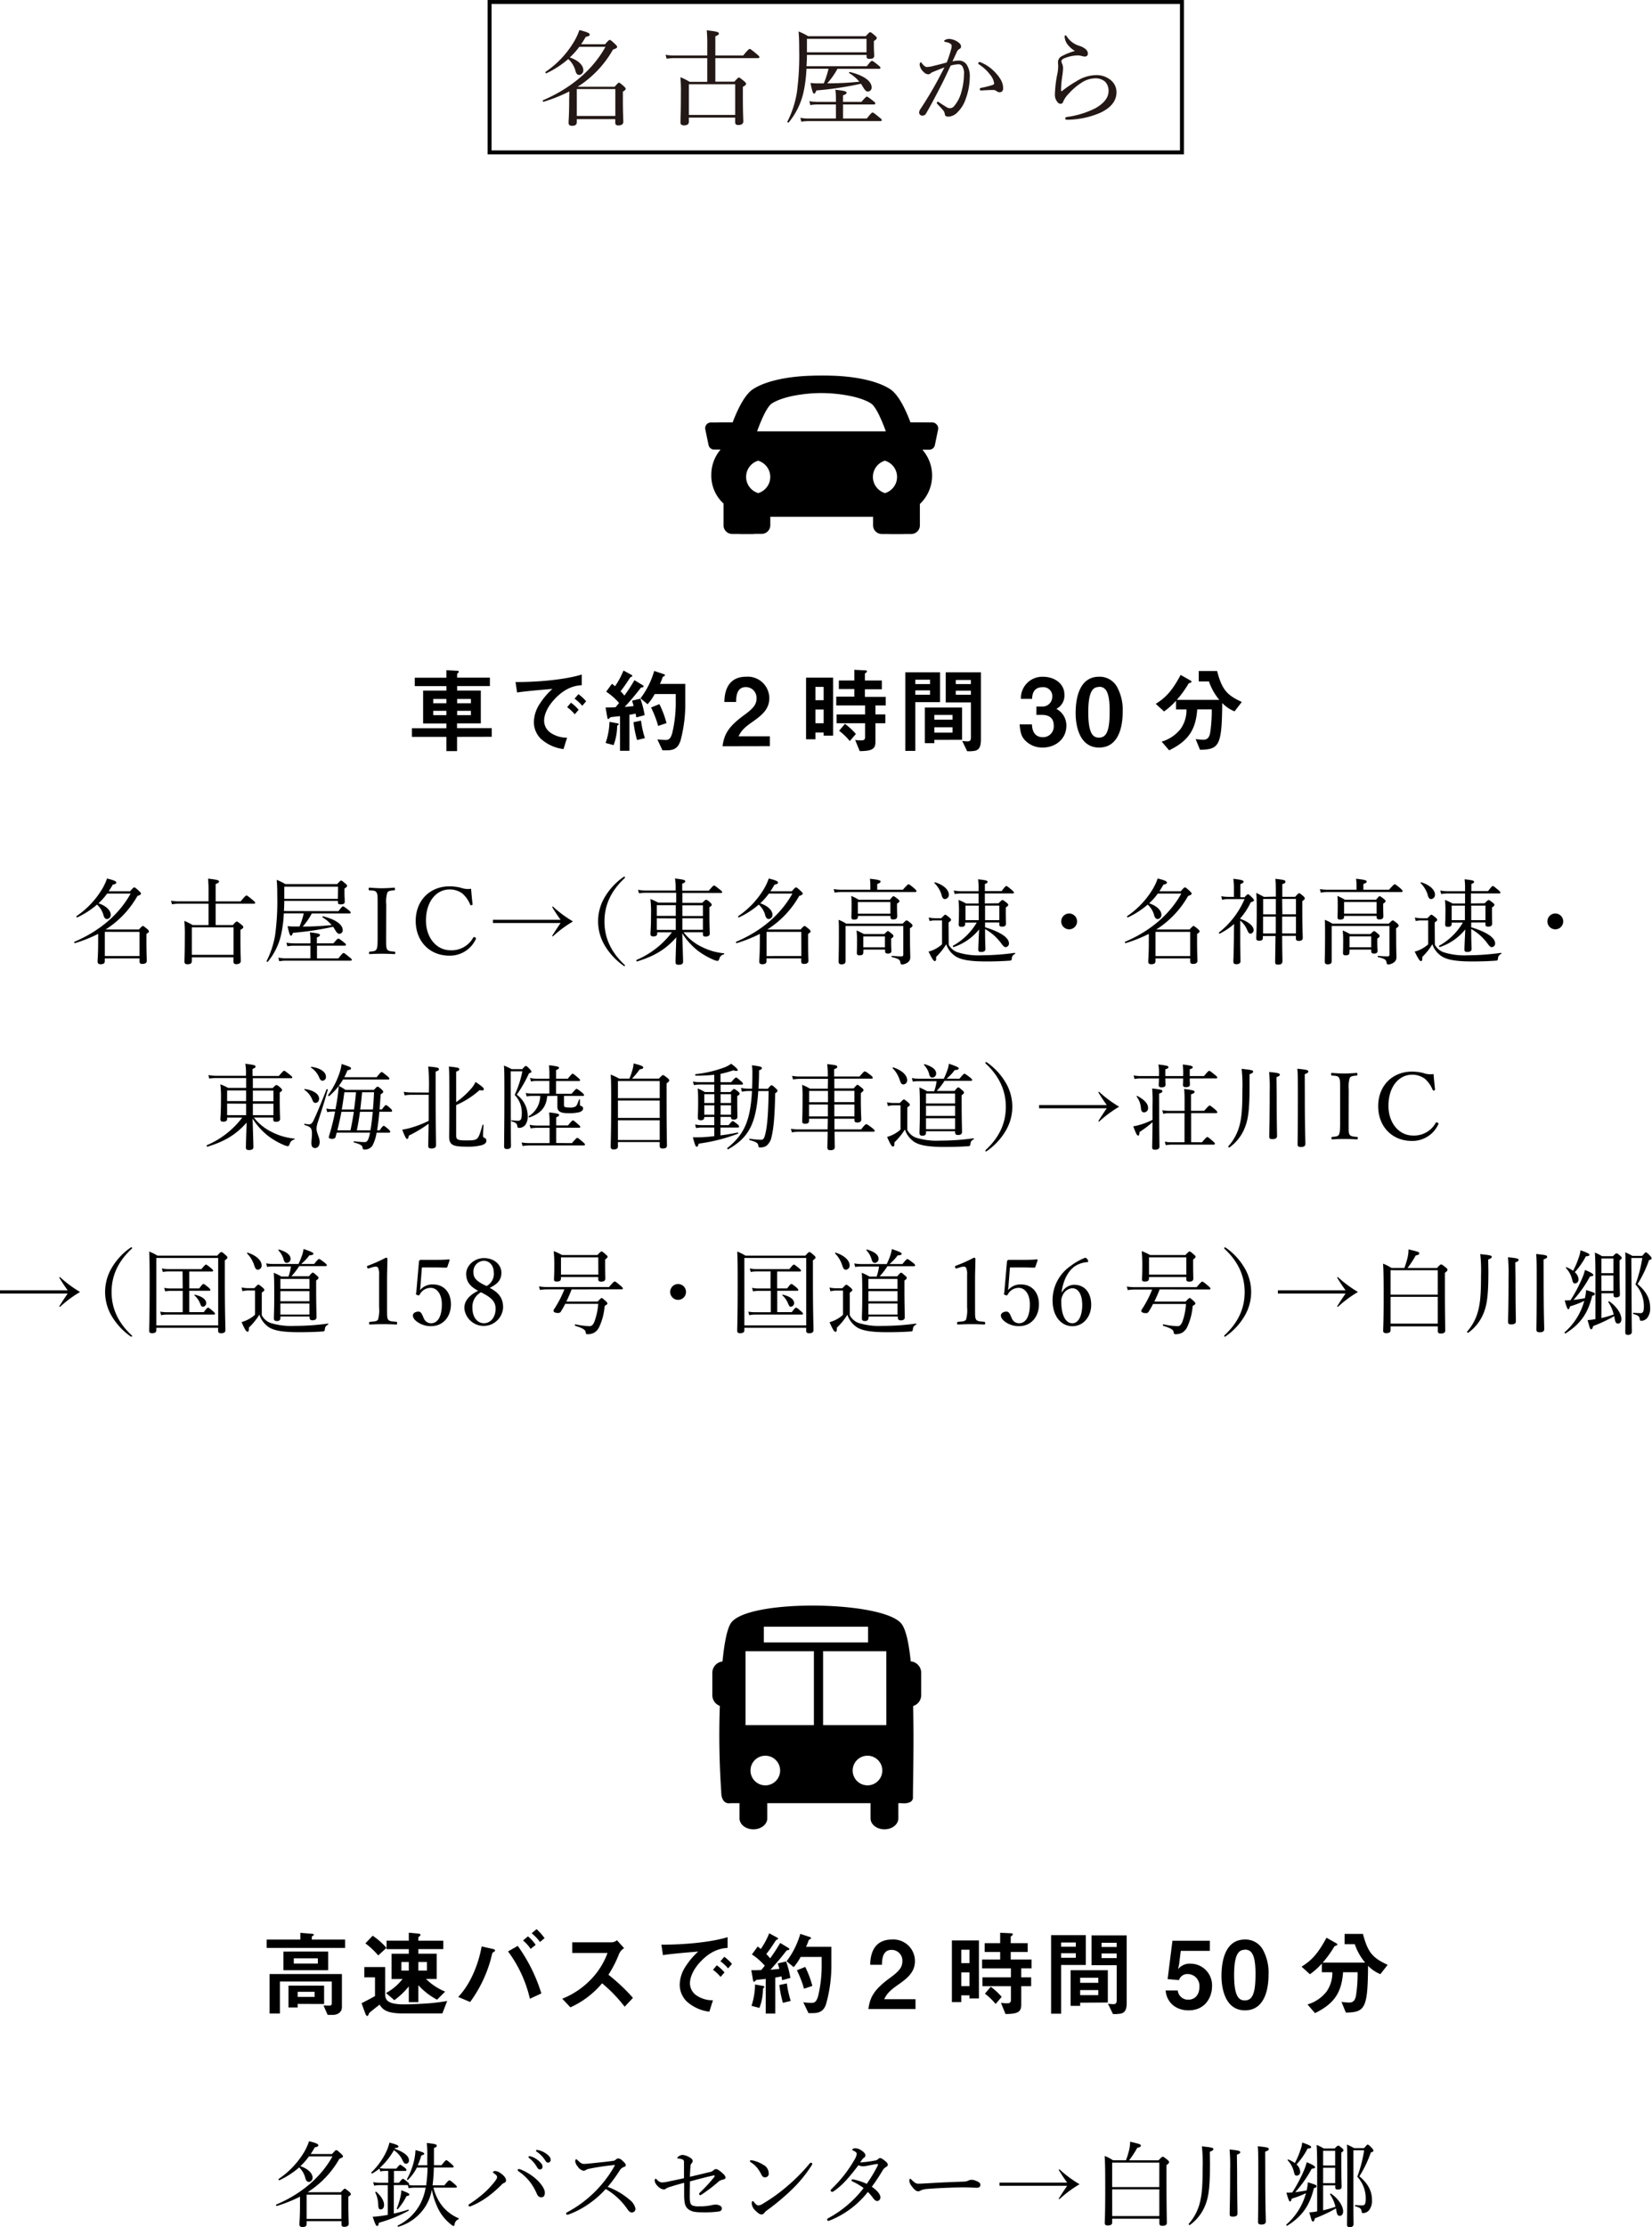 <svg xmlns="http://www.w3.org/2000/svg" viewBox="0 0 463.84 625.12"><defs><style>.cls-1{fill:#231815;}.cls-2{fill:none;stroke:#000;stroke-miterlimit:10;stroke-width:1.11px;}</style></defs><title>access_root12_sp</title><g id="レイヤー_2" data-name="レイヤー 2"><g id="レイヤー_1-2" data-name="レイヤー 1"><path d="M128.33,206.82v4h-3v-4h-9.67v-2.42h9.67v-1.34h-6.53v-9.22h6.53v-1.26h-8.87v-2.36h8.87V188.1l3.15.18a.32.32,0,0,1,.34.26c0,.13-.1.21-.21.32a1,1,0,0,0-.26.34v1h9.2v2.36h-9.2v1.26H135v9.22h-6.68v1.34h9.75v2.42Zm-3-10.64h-3.69v1.21h3.69Zm0,3.33h-3.69v1.21h3.69Zm6.89-3.33h-3.87v1.21h3.87Zm0,3.33h-3.87v1.21h3.87Z"/><path d="M155.94,196c-1.92,1.94-3.17,4.31-3.17,6.3a4.17,4.17,0,0,0,1.87,3.41,8.12,8.12,0,0,0,4.58,1.34l-1,3.2a11.61,11.61,0,0,1-6.4-2.92,6.62,6.62,0,0,1-1.92-4.73,9.61,9.61,0,0,1,1.77-5.23,19.5,19.5,0,0,1,3.43-4c-3.48.29-7.31.6-9.91,1l-.44-2.94c5.62.05,13.68-.58,18.59-2.1v3C162.1,192.41,159.24,192.59,155.94,196Zm5.43,4.49a11.6,11.6,0,0,0-2.13-2l1.07-1.26a11.4,11.4,0,0,1,2.16,2Zm2.11-2.39a12,12,0,0,0-2.16-2l1.09-1.26a12.07,12.07,0,0,1,2.16,2Z"/><path d="M173.28,203.7a15.44,15.44,0,0,1-1,5.44l-2.24-.6a19.9,19.9,0,0,0,1.09-5.93l2.13.39c.16,0,.47.1.47.26S173.57,203.49,173.28,203.7Zm5.38-2.34c-.05-.24-.1-.58-.21-1.08a15.59,15.59,0,0,1-1.72.34v10.11h-2.65V201c-.94.11-2,.21-2.31.26a.67.67,0,0,0-.57.26c-.21.21-.29.29-.42.29a.31.31,0,0,1-.23-.24l-.52-3c1.12,0,1.69,0,2.78-.05.26-.32.65-.74,1-1.23a17.78,17.78,0,0,0-3.61-3.15l1.61-2.21a8.45,8.45,0,0,1,.88.68,22.31,22.31,0,0,0,2.37-4.41l2.31,1.26a.34.34,0,0,1,.18.24.25.25,0,0,1-.16.21c-.34.16-.42.21-.47.29-1.33,2-1.53,2.34-2.68,3.83a11,11,0,0,1,1.07,1.21,48.12,48.12,0,0,0,2.83-4.33l2.37,1.44a.34.34,0,0,1,.18.29c0,.24-.26.29-.29.29-.42,0-.44.08-.81.55-1.33,1.71-2.73,3.36-4.19,4.94.83-.05,1.38-.11,2.5-.24-.13-.47-.26-1-.44-1.52l2.34-.55a26.22,26.22,0,0,1,1.2,4.62Zm.21,6.35a31,31,0,0,1-1-5l2.11-.45a27.48,27.48,0,0,0,1.09,4.91Zm12.09.45c-.73,2.1-2.13,2.44-3.82,2.44H186l-1.43-3.07a22.34,22.34,0,0,0,2.31.16c.83,0,1.35-.21,1.85-1.86a36.88,36.88,0,0,0,1-9.24V194.8h-5.9a15.3,15.3,0,0,1-2,2.86l-2-1.65a23,23,0,0,0,3.85-7.69l2.76.92c.13.05.26.13.26.26a.29.29,0,0,1-.18.26c-.39.18-.42.21-.55.55a13.33,13.33,0,0,1-.68,1.65h7.12v4.91A40,40,0,0,1,191,208.16Zm-6.16-4.41a30.3,30.3,0,0,0-2-5.17l2.34-.95a27.9,27.9,0,0,1,2,5.33Z"/><path d="M202.87,209.45c.47-3.41,1.64-5.46,5.93-8.64,2.78-2,3.61-3.1,3.61-4.78a3,3,0,0,0-3-3.18c-2.63,0-2.7,2.76-2.73,4.18h-3.3c.05-1.71.26-7.09,6.14-7.09A6.05,6.05,0,0,1,216,196c0,3.07-2.16,4.81-4.63,6.54s-3.2,2.52-4,4.12h8.79v2.76Z"/><path d="M231.26,206.48v-.87h-2.31v1.89h-2.63V190.2h7.59v16.28Zm0-13.68h-2.31v3.73h2.31Zm0,6.36h-2.31V203h2.31ZM245.8,198v2.52h2.78V203H245.8v5.25c0,2.07-1.12,2.55-4.42,2.57l-1.27-3.12a15.77,15.77,0,0,0,1.72.11c.57,0,1.07-.11,1.07-.92V203h-8v-2.47h8V198H234.8v-2.47h5.07v-2.13h-4.34V191h4.34V188l3.2.16c.18,0,.34.08.34.29a.52.52,0,0,1-.26.37c-.26.21-.31.21-.31.34V191h4.76v2.47h-4.76v2.13h5.85V198Zm-7.2,10a16.85,16.85,0,0,0-3-2.89l1.64-1.94a18.53,18.53,0,0,1,3.07,2.84Z"/><path d="M257,197.08v13.68h-2.81V188.7h9.75v8.38Zm4.13-6.3H257V192h4.13Zm0,3H257V195h4.13Zm1.22,13.89v.92h-2.68v-10h10.45v9.06Zm5.1-7h-5.1V202h5.1Zm0,3.47h-5.1v1.5h5.1Zm5.36,6.72h-1.25l-1.4-2.89a13.13,13.13,0,0,0,1.51.11c.47,0,.94-.11.94-1v-9.93h-7.07V188.7h9.88v19C275.39,210,274.68,210.82,272.79,210.82Zm-.21-20h-4.24V192h4.24Zm0,3h-4.24V195h4.24Z"/><path d="M292.75,209.82a6.69,6.69,0,0,1-4.81-1.89c-1-1-1.43-1.94-1.66-4.62h3.46c.1,2.7,1.46,3.6,3,3.6a3,3,0,0,0,3.12-3.26c0-2.18-1.35-3-3.38-3H291v-2.34h1.46a2.76,2.76,0,0,0,3-2.78,2.51,2.51,0,0,0-2.73-2.65c-2.81,0-2.91,2.44-2.94,3.28h-3.15a6,6,0,0,1,6.32-6.2c2.94,0,5.9,1.81,5.9,5a4.17,4.17,0,0,1-2.26,4,5.26,5.26,0,0,1,2.81,4.7C299.41,207.48,296.32,209.82,292.75,209.82Z"/><path d="M308.61,209.82c-6,0-6.6-7.14-6.6-9.61,0-3.15.55-10.27,6.6-10.27a5.6,5.6,0,0,1,5,2.81,13.41,13.41,0,0,1,1.61,7.12C315.22,202.28,314.83,209.82,308.61,209.82Zm-.05-17c-1.74,0-3,1.29-3,7.09,0,6.07,1.35,7.12,3,7.12,1.9,0,3-1.47,3-7.12C311.63,193.8,310.28,192.77,308.56,192.77Z"/><path d="M346.63,199.66a9.9,9.9,0,0,1-3.46-2.34c-.1,11.92-.81,13.05-6.24,13.13l-1.22-3c1.09.13,1.87.18,2.21.18,1.4,0,1.72-1.18,1.87-2a41.19,41.19,0,0,0,.44-6.51h-4.08c-.42,5.88-2.63,8.9-7.88,11.48l-2.11-2.44a10.5,10.5,0,0,0,5.36-3.62,9.08,9.08,0,0,0,1.61-5.41h-2.94v-2.44a19.75,19.75,0,0,1-3.35,3l-2.34-2.13c2.86-1.79,4.58-3.65,7-8.12l2.83,1.6a.42.42,0,0,1,.21.32c0,.13-.13.18-.16.21s-.62.21-.68.32a28.81,28.81,0,0,1-3.28,4.54h11.93a16.14,16.14,0,0,1-2.91-5.17h-2.86v-2.92h5.15c1.38,5.28,2.76,6.75,6.94,8.69Z"/><path d="M27.56,262.12a40.84,40.84,0,0,1-6.5,2.6c-.18.05-.31-.31-.16-.39,7.1-3,12.56-7.72,15.78-13.52h-6.6a18.5,18.5,0,0,1-2.42,2.73c2.13.7,3.43,2,3.43,3.2a1.16,1.16,0,0,1-1,1.22c-.42,0-.75-.21-1-.94a6.16,6.16,0,0,0-1.85-3.12,23.93,23.93,0,0,1-5.54,3.59c-.16.08-.36-.26-.21-.36a24.17,24.17,0,0,0,7.1-7.46,15.75,15.75,0,0,0,1.46-3.09c2,.49,2.6.78,2.6,1.12s-.23.42-1,.62c-.36.65-.75,1.27-1.14,1.85h6c.88-1,1-1.09,1.2-1.09s.34.1,1.33,1c.44.42.55.6.55.75s-.16.39-1,.65a26.63,26.63,0,0,1-8.94,9.41H39c.83-.91,1-1,1.12-1s.31.13,1.22.86c.39.36.47.52.47.68s-.1.34-.7.7V264c0,3.48.1,5.17.1,5.69s-.39.86-1.22.86c-.62,0-.81-.21-.81-.75V269H29.43v.78c0,.57-.36.86-1.17.86-.62,0-.86-.23-.86-.78,0-.7.16-1.85.16-5.82Zm11.62-.57H29.43v6.79h9.75Z"/><path d="M53.87,269.79c0,.57-.42.86-1.22.86-.57,0-.86-.23-.86-.73,0-.94.1-2.39.1-7.38a39,39,0,0,0-.13-4.06,16.4,16.4,0,0,1,2.34,1.17h4.45v-6H50.36a14.2,14.2,0,0,0-2.08.16l-.26-1a11.82,11.82,0,0,0,2.26.18h8.27v-2.5a37.84,37.84,0,0,0-.13-3.87c2.73.29,3.07.49,3.07.78s-.18.44-.94.73V253h7c1.3-1.53,1.51-1.66,1.66-1.66s.36.13,1.69,1.22c.62.52.75.68.75.83s-.08.26-.34.26H60.55v6h4.81c.83-.94,1-1,1.14-1s.31.1,1.3.88c.42.36.52.55.52.7s-.1.36-.81.75v2.57c0,3.9.1,5.59.1,6.16s-.44.91-1.25.91c-.6,0-.81-.23-.81-.75V268.7H53.87Zm11.7-9.49H53.87V268h11.7Z"/><path d="M95,255.75c1-1.25,1.14-1.35,1.3-1.35s.39.1,1.51,1c.52.42.65.57.65.73s-.08.26-.34.26H87.54A19,19,0,0,1,85,260.07a77.28,77.28,0,0,0,8.11-.42,9.62,9.62,0,0,0-2.55-2.16c-.1-.08,0-.31.16-.29,3.33.81,5.51,2.21,5.51,3.9a1,1,0,0,1-.91,1c-.44,0-.7-.21-1.27-1.14a8.72,8.72,0,0,0-.52-.83,85,85,0,0,1-11.28,1.69c-.21.62-.36.81-.57.81s-.42-.31-.94-2.68a14,14,0,0,0,1.87.1h1.48a21.06,21.06,0,0,0,1.2-3.69H79.69a34.92,34.92,0,0,1-.78,6.06,18.22,18.22,0,0,1-3.69,7.49c-.1.13-.44,0-.36-.18a25,25,0,0,0,2.42-7.49,70.78,70.78,0,0,0,.57-10.82c0-2.39-.05-3.2-.16-4.47a16.11,16.11,0,0,1,2.42,1.2H94.67c.83-.94,1-1,1.12-1s.31.08,1.17.83c.42.34.49.47.49.65s-.1.39-.73.75v1c0,1.46.08,2.08.08,2.68s-.42.78-1.14.78-.78-.18-.78-.81v-.18H79.82c0,1-.05,1.9-.1,2.86ZM95,269c1.12-1.4,1.3-1.51,1.46-1.51s.36.1,1.61,1.14c.57.44.7.6.7.75s-.08.26-.34.26H80.18a11.43,11.43,0,0,0-1.77.16l-.26-1a10.8,10.8,0,0,0,2.16.18h6.84v-3.54h-4.6a9.67,9.67,0,0,0-1.87.16l-.26-1a14.72,14.72,0,0,0,2.29.18h4.45v-.7A14,14,0,0,0,87,261.7c2.55.26,2.83.47,2.83.73s-.16.42-.86.7v1.64h4.65c1-1.2,1.22-1.33,1.38-1.33s.39.13,1.48,1c.52.39.65.55.65.7s-.08.29-.34.29H89V269Zm-.08-20.12H79.82v3.41H94.87Z"/><path d="M108.42,263.06c0,2.57,0,2.94.29,3.43s1.07.52,2.05.62c.18,0,.23.08.23.34s-.05.34-.26.34c-1.12-.05-2.47-.1-3.56-.1s-2.34.05-3.35.1c-.16,0-.21-.08-.21-.34s.05-.31.21-.34c.88-.1,1.56-.1,1.87-.62s.34-1.69.34-3.43v-9.23c0-2.47,0-2.76-.31-3.33s-1-.52-2-.62c-.16,0-.21-.05-.21-.34s.05-.39.21-.39c1.09.08,2.47.16,3.48.16s2.42-.08,3.46-.16c.18,0,.23.08.23.42s-.08.29-.23.31c-.91.1-1.59.13-1.9.62a8.38,8.38,0,0,0-.31,3.33Z"/><path d="M132.68,253.75c0,.18-.05.26-.26.31a.31.31,0,0,1-.42-.18,8.12,8.12,0,0,0-2.21-3.12,6.1,6.1,0,0,0-3.48-1.12c-3.87,0-6.71,3.46-6.71,8.76,0,4.71,2.89,8.32,6.89,8.32a6.93,6.93,0,0,0,6.4-3.59c.1-.13.21-.18.52,0a.3.3,0,0,1,.18.47,8,8,0,0,1-7.46,4.63c-5.46,0-9.41-4-9.41-9.75s4-9.7,9.49-9.7a13.1,13.1,0,0,1,3.17.39,5.9,5.9,0,0,0,2.89.29C132.37,250.78,132.52,252.4,132.68,253.75Z"/><path d="M138.4,258.17h19c-.86-1.2-1.56-2.24-2.37-3.59l.18-.16a33.18,33.18,0,0,0,5.67,4.21,33.29,33.29,0,0,0-5.67,4.21l-.18-.16c.83-1.33,1.53-2.39,2.37-3.61h-19Z"/><path d="M175.47,246.26a.33.33,0,0,1-.16.29c-3.77,3.54-5.59,7.49-5.59,12.09s1.82,8.55,5.54,12.06c.18.16.21.23.21.31a.14.14,0,0,1-.16.16A.69.69,0,0,1,175,271a18.56,18.56,0,0,1-5.2-5.62,13.24,13.24,0,0,1,0-13.57,18.08,18.08,0,0,1,5.28-5.67.58.58,0,0,1,.26-.08A.15.15,0,0,1,175.47,246.26Z"/><path d="M197.18,253.41c.75-.75.88-.86,1.07-.86s.39.08,1.14.75c.39.34.44.52.44.68s-.08.31-.65.65v2c0,3.35.1,4.94.1,5.43s-.36.81-1.14.81c-.6,0-.78-.18-.78-.73v-.47h-5.43a14.41,14.41,0,0,0,5.33,4.21,17.3,17.3,0,0,0,6,1.69c.13,0,.1.26,0,.29a1.62,1.62,0,0,0-1.27,1.2c-.16.47-.34.65-.52.65a4.29,4.29,0,0,1-1.27-.39,20.79,20.79,0,0,1-4.32-2.52,19.14,19.14,0,0,1-4.32-4.84c.1,3.17.23,7.23.23,8,0,.6-.44.83-1.25.83-.65,0-.86-.21-.86-.7,0-.75.1-4.06.21-7-3.07,3.48-6.32,5.33-11,6.76-.18.05-.31-.34-.16-.42a24.46,24.46,0,0,0,9.93-7.75h-4.13V262c0,.57-.31.83-1.09.83-.57,0-.81-.21-.81-.68,0-.65.16-1.66.16-5.49a29,29,0,0,0-.18-4.32,15.28,15.28,0,0,1,2.18,1h5.07v-2.76H181.4a12.9,12.9,0,0,0-2,.16l-.26-1a11.1,11.1,0,0,0,2.21.21h8.35v-.23a15.88,15.88,0,0,0-.18-3.15c2.63.34,2.86.44,2.86.78s-.16.39-.83.68V250H199c1.14-1.33,1.33-1.46,1.48-1.46s.36.13,1.61,1.12c.57.44.68.6.68.75s-.08.23-.34.23H191.59v2.76Zm-12.77.65v3h5.33v-3Zm0,3.69V261h5.33v-3.22Zm7.18-.65h5.77v-3h-5.77Zm0,3.87h5.77v-3.22h-5.77Z"/><path d="M213.36,262.12a40.84,40.84,0,0,1-6.5,2.6c-.18.05-.31-.31-.16-.39,7.1-3,12.56-7.72,15.78-13.52h-6.6a18.5,18.5,0,0,1-2.42,2.73c2.13.7,3.43,2,3.43,3.2a1.16,1.16,0,0,1-1,1.22c-.42,0-.75-.21-1-.94a6.16,6.16,0,0,0-1.85-3.12,23.93,23.93,0,0,1-5.54,3.59c-.16.08-.36-.26-.21-.36a24.17,24.17,0,0,0,7.1-7.46,15.75,15.75,0,0,0,1.46-3.09c2,.49,2.6.78,2.6,1.12s-.23.42-1,.62c-.36.65-.75,1.27-1.14,1.85h6c.88-1,1-1.09,1.2-1.09s.34.1,1.33,1c.44.42.55.6.55.75s-.16.39-1,.65a26.63,26.63,0,0,1-8.94,9.41h9.33c.83-.91,1-1,1.12-1s.31.13,1.22.86c.39.36.47.52.47.68s-.1.34-.7.7V264c0,3.48.1,5.17.1,5.69s-.39.86-1.22.86c-.62,0-.81-.21-.81-.75V269h-9.75v.78c0,.57-.36.86-1.17.86-.62,0-.86-.23-.86-.78,0-.7.16-1.85.16-5.82Zm11.62-.57h-9.75v6.79H225Z"/><path d="M253.5,249.72c1.27-1.4,1.46-1.53,1.61-1.53s.34.13,1.56,1.12c.52.49.65.65.65.81s-.1.26-.34.26H236.21a9.5,9.5,0,0,0-1.87.16l-.26-1a12.65,12.65,0,0,0,2.13.18h8.16v-1.43a10.52,10.52,0,0,0-.13-1.64c2.68.29,3,.49,3,.78s-.23.42-.94.7v1.59Zm2,12.95c0,4.11.08,4.94.08,5.9a1.75,1.75,0,0,1-1,1.74,2.61,2.61,0,0,1-1.3.39c-.29,0-.39-.08-.49-.6-.1-.7-.42-1-2.37-1.46-.13,0-.13-.34,0-.34,1.46.1,2,.13,2.65.13.34,0,.55-.1.55-.47v-8.06H237.41v9.83c0,.65-.34.94-1.14.94-.6,0-.81-.26-.81-.81,0-1.07.08-2.62.08-7.44,0-2.39,0-3.28-.08-4.24a10.82,10.82,0,0,1,2.13,1.07h15.86c.81-.83.94-.91,1.09-.91s.34.08,1.2.78c.39.36.47.52.47.68s-.13.42-.73.75Zm-14.61-5.36c0,.57-.36.81-1.09.81-.55,0-.75-.18-.75-.7s.05-1,.05-3.35c0-1.09,0-1.66-.1-2.6a13.37,13.37,0,0,1,2.11,1.07h8.74c.73-.86.86-1,1-1s.36.1,1.17.75c.42.31.52.49.52.65s-.13.36-.68.68v.78c0,1.51.05,2.44.05,2.76,0,.65-.34.91-1.14.91-.55,0-.75-.21-.75-.73v-.26h-9.13Zm1.51,10c0,.6-.31.83-1.09.83-.55,0-.73-.18-.73-.7s.05-1,.05-3.28a25.82,25.82,0,0,0-.13-3,21,21,0,0,1,2.05,1h5.75c.73-.73.86-.83,1-.83s.31.1,1.09.75c.39.31.47.47.47.65s-.08.34-.65.7v.81c0,1.69.08,2.42.08,2.6,0,.57-.31.81-1,.81-.52,0-.78-.18-.78-.65v-.47h-6.08ZM250,253.18h-9.13v3.28H250Zm-1.53,9.65h-6.08v3.07h6.08Z"/><path d="M266.37,265.16a4.54,4.54,0,0,0,2.44,2.11,19.41,19.41,0,0,0,6.84.86,69.61,69.61,0,0,0,9.28-.68c.13,0,.16.26.05.31a1.36,1.36,0,0,0-.88,1.17c-.05.57-.13.68-.52.7-2.16.16-4.5.23-6.63.23-4.65,0-6.89-.47-8.37-1.27a6.57,6.57,0,0,1-2.91-3.56,17.58,17.58,0,0,1-2.83,3.56c.05.94-.1,1.17-.39,1.17s-.73-.57-1.74-2.68a7.1,7.1,0,0,0,1.61-.57,9.35,9.35,0,0,0,2.18-1.46v-6.71h-1.72a6.47,6.47,0,0,0-1.77.18l-.26-1a9.24,9.24,0,0,0,2,.21h1.53c.83-.88,1-1,1.12-1s.31.1,1.14.78c.42.36.49.52.49.68s-.05.26-.7.73Zm-2-14a8,8,0,0,0-2-3.3c-.1-.08.08-.23.21-.21,2.57.81,3.82,2.24,3.82,3.41a1.19,1.19,0,0,1-1.09,1.3C264.89,252.37,264.6,252.06,264.34,251.17Zm16,2.37c.81-.83.94-.91,1.09-.91s.34.08,1.14.73c.39.31.49.44.49.62s-.13.39-.68.73v1.07c0,2.21.05,3.17.05,3.46,0,.57-.36.86-1.07.86s-.81-.21-.81-.68v-.49h-4v1.35c4.34,1.3,6.71,2.94,6.71,4.5a1,1,0,0,1-.91,1.07c-.39,0-.65-.23-1.22-1a14.29,14.29,0,0,0-4.58-4.08c0,3.51.1,5.1.1,5.62s-.39.81-1.14.81-.86-.21-.86-.68c0-.81.13-3.46.23-5.64a15.46,15.46,0,0,1-7.1,4.94c-.18.05-.39-.26-.23-.36a17.77,17.77,0,0,0,6.66-6.5H271v.39c0,.55-.36.81-1,.81s-.83-.21-.83-.7c0-.34.08-1,.08-3.3a30.58,30.58,0,0,0-.13-3.56,16.24,16.24,0,0,1,2.13,1h3.51v-2.81h-4.91a11.47,11.47,0,0,0-1.79.16l-.26-1a10,10,0,0,0,2.05.21h4.91v-.65a18.9,18.9,0,0,0-.13-2.7c2.39.26,2.65.39,2.65.7s-.1.34-.75.62v2h4.68c1-1.3,1.2-1.43,1.35-1.43s.36.13,1.48,1.07c.52.44.65.62.65.78s-.1.23-.34.23h-7.83v2.81Zm-9.28.65v4.08h3.72v-4.08Zm5.49,4.08h4v-4.08h-4Z"/><path d="M302.41,258.64a2.22,2.22,0,1,1-2.24-2.24A2.21,2.21,0,0,1,302.41,258.64Z"/><path d="M322.56,262.12a40.84,40.84,0,0,1-6.5,2.6c-.18.05-.31-.31-.16-.39,7.1-3,12.56-7.72,15.78-13.52h-6.6a18.5,18.5,0,0,1-2.42,2.73c2.13.7,3.43,2,3.43,3.2a1.16,1.16,0,0,1-1,1.22c-.42,0-.75-.21-1-.94a6.16,6.16,0,0,0-1.85-3.12,23.93,23.93,0,0,1-5.54,3.59c-.16.08-.36-.26-.21-.36a24.17,24.17,0,0,0,7.1-7.46,15.75,15.75,0,0,0,1.46-3.09c2,.49,2.6.78,2.6,1.12s-.23.42-1,.62c-.36.65-.75,1.27-1.14,1.85h6c.88-1,1-1.09,1.2-1.09s.34.1,1.33,1c.44.42.55.6.55.75s-.16.39-1,.65a26.63,26.63,0,0,1-8.94,9.41H334c.83-.91,1-1,1.12-1s.31.13,1.22.86c.39.36.47.52.47.68s-.1.34-.7.7V264c0,3.48.1,5.17.1,5.69s-.39.86-1.22.86c-.62,0-.81-.21-.81-.75V269h-9.75v.78c0,.57-.36.86-1.17.86-.62,0-.86-.23-.86-.78,0-.7.16-1.85.16-5.82Zm11.62-.57h-9.75v6.79h9.75Z"/><path d="M348.22,257.91c2.37.78,3.77,2.05,3.77,3.15a1,1,0,0,1-.86,1c-.39,0-.57-.21-.91-.94a6.79,6.79,0,0,0-2-2.73v4.81c0,4,.08,5.72.08,6.55,0,.6-.42.88-1.12.88s-.88-.23-.88-.78.1-2.16.16-7c0-1.17,0-2.31.05-3.51a20,20,0,0,1-4,2.7c-.16.08-.39-.23-.23-.34a23.7,23.7,0,0,0,7.15-9.33H345a6.83,6.83,0,0,0-1.85.18l-.26-1a11,11,0,0,0,2.11.18h1.46V249a15.75,15.75,0,0,0-.18-2.34c2.5.29,2.89.49,2.89.78s-.23.44-.91.73v3.67h1.17c.68-.73.81-.83,1-.83s.31.1,1.17.94c.39.42.49.57.49.75s-.23.36-.91.55a19.15,19.15,0,0,1-2.91,4.47Zm10-6.24c0-2.89,0-3.64-.13-5,2.5.29,2.83.39,2.83.78s-.16.44-.88.73v3.54h3.61c.81-.91.94-1,1.12-1s.31.08,1.14.78c.36.34.44.49.44.68s-.13.39-.7.73v2.63c0,4.58.13,7,.13,7.72,0,.57-.36.83-1.12.83-.6,0-.81-.21-.81-.73v-.68H360c0,4.13.08,6.21.08,7.07,0,.65-.34,1-1.14,1s-.91-.18-.91-.83.05-2.7.1-7.2h-3.54v.49c0,.6-.34.83-1,.83s-.86-.21-.86-.65c0-.88.13-2.42.13-7.31,0-2.63,0-4-.13-5.46.88.44,1.27.62,2.13,1.12Zm-3.56.65v4.32h3.56v-4.32Zm3.54,9.67c0-1.82,0-4.13,0-4.71h-3.56V262Zm1.85-5.36h3.82v-4.32H360Zm3.82,5.36v-4.71H360c0,1.56,0,3.15,0,4.71Z"/><path d="M390,249.72c1.27-1.4,1.46-1.53,1.61-1.53s.34.13,1.56,1.12c.52.49.65.65.65.81s-.1.26-.34.26H372.71a9.5,9.5,0,0,0-1.87.16l-.26-1a12.65,12.65,0,0,0,2.13.18h8.16v-1.43a10.52,10.52,0,0,0-.13-1.64c2.68.29,3,.49,3,.78s-.23.42-.94.7v1.59Zm2,12.95c0,4.11.08,4.94.08,5.9a1.75,1.75,0,0,1-1,1.74,2.61,2.61,0,0,1-1.3.39c-.29,0-.39-.08-.49-.6-.1-.7-.42-1-2.37-1.46-.13,0-.13-.34,0-.34,1.46.1,2,.13,2.65.13.34,0,.55-.1.55-.47v-8.06H373.91v9.83c0,.65-.34.94-1.14.94-.6,0-.81-.26-.81-.81,0-1.07.08-2.62.08-7.44,0-2.39,0-3.28-.08-4.24a10.82,10.82,0,0,1,2.13,1.07h15.86c.81-.83.94-.91,1.09-.91s.34.08,1.2.78c.39.36.47.52.47.68s-.13.42-.73.75Zm-14.61-5.36c0,.57-.36.81-1.09.81-.55,0-.75-.18-.75-.7s.05-1,.05-3.35c0-1.09,0-1.66-.1-2.6a13.37,13.37,0,0,1,2.11,1.07h8.74c.73-.86.86-1,1-1s.36.1,1.17.75c.42.31.52.49.52.65s-.13.36-.68.68v.78c0,1.51.05,2.44.05,2.76,0,.65-.34.91-1.14.91-.55,0-.75-.21-.75-.73v-.26h-9.13Zm1.51,10c0,.6-.31.83-1.09.83-.55,0-.73-.18-.73-.7s.05-1,.05-3.28a25.82,25.82,0,0,0-.13-3,21,21,0,0,1,2.05,1h5.75c.73-.73.86-.83,1-.83s.31.1,1.09.75c.39.31.47.47.47.65s-.08.34-.65.7v.81c0,1.69.08,2.42.08,2.6,0,.57-.31.81-1,.81-.52,0-.78-.18-.78-.65v-.47h-6.08Zm7.62-14.14h-9.13v3.28h9.13ZM385,262.82h-6.08v3.07H385Z"/><path d="M402.87,265.16a4.54,4.54,0,0,0,2.44,2.11,19.41,19.41,0,0,0,6.84.86,69.61,69.61,0,0,0,9.28-.68c.13,0,.16.26.05.31a1.36,1.36,0,0,0-.88,1.17c-.05.57-.13.68-.52.7-2.16.16-4.5.23-6.63.23-4.65,0-6.89-.47-8.37-1.27a6.57,6.57,0,0,1-2.91-3.56,17.58,17.58,0,0,1-2.83,3.56c.05.94-.1,1.17-.39,1.17s-.73-.57-1.74-2.68a7.1,7.1,0,0,0,1.61-.57,9.35,9.35,0,0,0,2.18-1.46v-6.71h-1.72a6.47,6.47,0,0,0-1.77.18l-.26-1a9.24,9.24,0,0,0,2,.21h1.53c.83-.88,1-1,1.12-1s.31.1,1.14.78c.42.36.49.52.49.68s-.05.26-.7.73Zm-2-14a8,8,0,0,0-2-3.3c-.1-.08.08-.23.21-.21,2.57.81,3.82,2.24,3.82,3.41a1.19,1.19,0,0,1-1.09,1.3C401.39,252.37,401.1,252.06,400.84,251.17Zm16,2.37c.81-.83.94-.91,1.09-.91s.34.08,1.14.73c.39.31.49.44.49.62s-.13.39-.68.73v1.07c0,2.21.05,3.17.05,3.46,0,.57-.36.86-1.07.86s-.81-.21-.81-.68v-.49h-4v1.35c4.34,1.3,6.71,2.94,6.71,4.5a1,1,0,0,1-.91,1.07c-.39,0-.65-.23-1.22-1a14.29,14.29,0,0,0-4.58-4.08c0,3.51.1,5.1.1,5.62s-.39.81-1.14.81-.86-.21-.86-.68c0-.81.13-3.46.23-5.64a15.46,15.46,0,0,1-7.1,4.94c-.18.05-.39-.26-.23-.36a17.77,17.77,0,0,0,6.66-6.5h-3.15v.39c0,.55-.36.81-1,.81s-.83-.21-.83-.7c0-.34.08-1,.08-3.3a30.58,30.58,0,0,0-.13-3.56,16.24,16.24,0,0,1,2.13,1h3.51v-2.81h-4.91a11.47,11.47,0,0,0-1.79.16l-.26-1a10,10,0,0,0,2.05.21h4.91v-.65a18.9,18.9,0,0,0-.13-2.7c2.39.26,2.65.39,2.65.7s-.1.34-.75.62v2h4.68c1-1.3,1.2-1.43,1.35-1.43s.36.13,1.48,1.07c.52.44.65.62.65.78s-.1.23-.34.23H413v2.81Zm-9.28.65v4.08h3.72v-4.08Zm5.49,4.08h4v-4.08h-4Z"/><path d="M438.91,258.64a2.22,2.22,0,1,1-2.24-2.24A2.21,2.21,0,0,1,438.91,258.64Z"/><path d="M76.54,305.41c.75-.75.88-.86,1.07-.86s.39.08,1.14.75c.39.34.44.52.44.68s-.08.31-.65.65v2c0,3.35.1,4.94.1,5.43s-.36.81-1.14.81c-.6,0-.78-.18-.78-.73v-.47H71.29a14.41,14.41,0,0,0,5.33,4.21,17.3,17.3,0,0,0,6,1.69c.13,0,.1.26,0,.29a1.62,1.62,0,0,0-1.27,1.2c-.16.47-.34.65-.52.65a4.3,4.3,0,0,1-1.27-.39,20.79,20.79,0,0,1-4.32-2.52,19.15,19.15,0,0,1-4.32-4.84c.1,3.17.23,7.23.23,8,0,.6-.44.83-1.25.83-.65,0-.86-.21-.86-.7,0-.75.1-4.06.21-7-3.07,3.48-6.32,5.33-11,6.76-.18.05-.31-.34-.16-.42a24.46,24.46,0,0,0,9.93-7.75H63.78V314c0,.57-.31.83-1.09.83-.57,0-.81-.21-.81-.68,0-.65.16-1.66.16-5.49a29.11,29.11,0,0,0-.18-4.32,15.28,15.28,0,0,1,2.18,1h5.07v-2.76H60.76a12.89,12.89,0,0,0-2,.16l-.26-1a11.1,11.1,0,0,0,2.21.21h8.35v-.23a15.91,15.91,0,0,0-.18-3.15c2.63.34,2.86.44,2.86.78s-.16.39-.83.68V302h7.38c1.14-1.33,1.33-1.46,1.48-1.46s.36.13,1.61,1.12c.57.44.68.6.68.75s-.08.23-.34.23H71v2.76Zm-12.77.65v3h5.33v-3Zm0,3.69V313h5.33v-3.22ZM71,309.1h5.77v-3H71ZM71,313h5.77v-3.22H71Z"/><path d="M87.59,308.45a6,6,0,0,0-2.13-2.57c-.08-.05,0-.23.13-.21,2.42.31,4,1.43,4,2.68,0,.7-.42,1.2-1,1.2S87.93,309.23,87.59,308.45Zm-.16,12.43c0-.83.16-1.64.16-2.63,0-1.56-.34-2-2.05-2.47-.16-.05-.1-.39.05-.36a7.4,7.4,0,0,0,1.09.16c.52,0,.88-.13,1.35-1.09.91-1.92,1.9-4.26,3.64-8.71.05-.16.42-.05.36.1-1,3.56-1.87,6.24-2.86,9.31a5.87,5.87,0,0,0-.29,1.66c0,1.12.88,2.47.88,3.69,0,1-.55,1.69-1.27,1.69S87.44,321.79,87.44,320.88Zm2.11-18.62a6,6,0,0,0-2.21-2.6c-.08-.05,0-.26.1-.23,2.52.34,4.08,1.46,4.08,2.76a1,1,0,0,1-.94,1.14C90.09,303.33,89.91,303.07,89.54,302.26Zm17.06,15c.78-1.14,1-1.27,1.14-1.27s.36.13,1.3.94c.42.39.52.57.52.73s-.08.26-.34.26h-3.48a11.81,11.81,0,0,1-1.17,3.64,2.55,2.55,0,0,1-2.21,1.09c-.42,0-.49-.1-.57-.6s-.52-.88-2.39-1.38c-.16-.05-.1-.36.05-.34a23.75,23.75,0,0,0,3,.23c.73,0,1-.73,1.35-2.16,0-.16.08-.34.1-.49H94.54c-.1.39-.21.75-.31,1.17s-.47.57-1,.57-.91-.16-.91-.42a1.68,1.68,0,0,1,.1-.49A64.46,64.46,0,0,0,94.09,312h-.7a6.74,6.74,0,0,0-1.51.16l-.26-1a9.25,9.25,0,0,0,1.79.18h.78l.21-1.14a48.18,48.18,0,0,0,.7-5.38,18.18,18.18,0,0,1-2.65,2.81c-.13.13-.42-.13-.31-.29a22.59,22.59,0,0,0,3.07-5.85,12.59,12.59,0,0,0,.7-2.86c2.26.75,2.65.94,2.65,1.22s-.23.44-1,.55c-.26.68-.57,1.33-.88,1.95h9.07c1.07-1.33,1.25-1.46,1.4-1.46s.36.13,1.56,1.12c.49.42.62.6.62.75s-.1.23-.34.23H96.33c-.39.62-.78,1.22-1.2,1.79A18.5,18.5,0,0,1,97,305.9h8c.75-.81.88-.91,1-.91s.34.08,1.14.78c.36.36.47.52.47.68s-.18.39-.73.7c-.1,1.53-.21,3-.31,4.24h.68c.78-1.12,1-1.22,1.14-1.22s.31.1,1.22.91c.36.34.49.52.49.68s-.08.29-.34.29h-3.25c-.13,1.74-.36,3.48-.62,5.2Zm-8.19,0c.36-1.72.68-3.46.94-5.2H95.86c-.31,1.74-.73,3.48-1.14,5.2Zm1-5.85q.35-2.42.55-4.84H96.69c-.26,1.87-.47,3.43-.73,4.84Zm4.6,5.85c.31-1.72.47-3.46.65-5.2h-3.59c-.23,1.74-.52,3.48-.88,5.2Zm-2.34-10.69c-.16,1.61-.31,3.22-.52,4.84h3.56c.13-1.4.23-3,.31-4.84Z"/><path d="M120.41,306.66a54.59,54.59,0,0,0-.18-7.31c2.68.23,3,.36,3,.73s-.13.39-.91.7v6c0,9.39.1,13.37.1,14.64,0,.63-.42.94-1.3.94-.65,0-.88-.23-.88-.75,0-.75.05-2.57.1-6.21a34.27,34.27,0,0,1-5.54,3.33c-.13.73-.26.94-.49.94s-.47-.23-1.38-2.6c.44-.05,1-.18,1.61-.31a29.19,29.19,0,0,0,5.82-2.16c0-1.82,0-3.67,0-5.49v-1.82h-4.84a9.52,9.52,0,0,0-1.9.16l-.26-1a13.31,13.31,0,0,0,2.16.18Zm7.67,12c0,1.17.31,1.43,2.81,1.43,2,0,2.57-.08,3.07-.52s.86-1.43,1.51-3.82c0-.13.29-.08.29.05-.05,1-.13,2.21-.13,2.89,0,.44.1.57.36.68a.77.77,0,0,1,.57.81c0,.63-.55,1.07-1.53,1.3a15.72,15.72,0,0,1-4.24.36c-3.74,0-4.68-.54-4.68-2.89,0-.94.05-2.29.05-9.85,0-6.34,0-7.83-.13-9.75,2.68.29,2.91.39,2.91.75s-.16.39-.86.7v8.55a23.12,23.12,0,0,0,4.21-3.8,7.25,7.25,0,0,0,1.22-1.87c1.61,1.07,2.34,1.64,2.34,2s-.29.44-1.22.31a24.62,24.62,0,0,1-6.55,4.19Z"/><path d="M143.42,315.52c0,3.35.05,5.51.05,6.11s-.36.88-1.12.88c-.57,0-.81-.21-.81-.73,0-1.51.08-6.68.08-13.55,0-6.27,0-7.64-.13-9.15a23.52,23.52,0,0,1,2.16,1h3c.68-.78.81-.88,1-.88s.34.1,1.12.91c.36.39.44.55.44.7s-.08.26-.68.44a36.36,36.36,0,0,1-3.43,6,7.52,7.52,0,0,1,3.07,6,3.87,3.87,0,0,1-.65,2.44,2.16,2.16,0,0,1-1.77.88c-.34,0-.47-.13-.49-.44-.1-.7-.26-1-1.64-1.4-.13,0-.1-.34,0-.31a13.94,13.94,0,0,0,1.85.16,1,1,0,0,0,.7-.29c.23-.23.34-.83.34-1.85a7.14,7.14,0,0,0-2-5.12,29.66,29.66,0,0,0,2.16-6.63h-3.28Zm17.16,5.33c1.17-1.35,1.35-1.48,1.51-1.48s.34.13,1.51,1.12c.52.44.65.62.65.78s-.1.23-.36.23H148.72a14.33,14.33,0,0,0-2,.16l-.26-1a11.92,11.92,0,0,0,2.29.18h5.56v-4.29h-3.43a12.64,12.64,0,0,0-1.9.16l-.29-1a10.78,10.78,0,0,0,2.16.21h3.46v-1a22.7,22.7,0,0,0-.13-2.68c2.52.26,2.81.47,2.81.7s-.13.36-.83.68v2.26h3.33c1-1.25,1.22-1.4,1.38-1.4s.39.16,1.43,1.07c.49.42.62.6.62.75s-.08.23-.34.23h-6.42v4.29Zm-6.94-13.21c-.29,3.12-1.72,4.84-5,6-.16.05-.31-.26-.18-.34a6.8,6.8,0,0,0,3.22-5.7h-2.34a7.77,7.77,0,0,0-1.46.16l-.26-1a6.69,6.69,0,0,0,1.69.18h4.94v-3.54h-3.69a6.34,6.34,0,0,0-1.48.16l-.26-1a8.34,8.34,0,0,0,1.9.21h3.54v-1.17a21.93,21.93,0,0,0-.13-2.6c2.55.26,2.83.47,2.83.7s-.21.39-.83.65v2.42h3.3c1-1.25,1.2-1.4,1.38-1.4s.36.16,1.43,1.07c.49.42.62.57.62.73s-.1.26-.34.26h-6.4V307h4.37c1.07-1.25,1.25-1.38,1.4-1.38s.36.13,1.48,1c.52.44.62.6.62.75s-.08.23-.36.23h-5.28v2.5c0,.6.21.75,1.48.75a3.25,3.25,0,0,0,1.74-.26c.34-.23.55-.65,1-1.95,0-.1.26-.08.26,0,0,.47,0,1,0,1.33s.05.36.34.47a.67.67,0,0,1,.55.7c0,.42-.31.73-.94,1a12,12,0,0,1-3.28.31c-2.24,0-3-.6-3-1.79,0-.26,0-.65,0-1.09v-2Z"/><path d="M173.5,321.76c0,.55-.34.86-1.17.86-.65,0-.86-.26-.86-.73,0-1.43.13-3.46.13-12.27,0-4.29,0-6.21-.13-8a16.08,16.08,0,0,1,2.37,1.12h2.89a22.41,22.41,0,0,0,.81-2.34,8.07,8.07,0,0,0,.36-1.92c2.21.57,2.7.81,2.7,1.12s-.13.39-1,.55a18.71,18.71,0,0,1-2.16,2.6H185c.81-.86,1-1,1.14-1s.34.08,1.25.81c.42.34.52.55.52.7s-.1.34-.75.83v4.78c0,8,.1,11.54.1,12.61,0,.62-.34.88-1.17.88-.65,0-.86-.21-.86-.75v-1.07H173.5Zm11.73-18.33H173.5v4.81h11.73ZM173.5,313.78h11.73v-4.89H173.5Zm0,6.19h11.73v-5.54H173.5Z"/><path d="M197.75,313.52c0,.65-.29.91-1,.91-.44,0-.81-.16-.81-.65,0-.73.08-2.08.08-4.16,0-1.85,0-2.83-.13-4.11a11.69,11.69,0,0,1,2,1h2.65V304.4h-3.87a12.11,12.11,0,0,0-1.85.16l-.26-1a9.83,9.83,0,0,0,2.05.18h3.93v-2.08a43.08,43.08,0,0,1-5.2.26c-.18,0-.21-.42,0-.44a31.59,31.59,0,0,0,7.51-1.69,8.2,8.2,0,0,0,2.44-1.22c1.38,1,1.85,1.56,1.85,1.79s-.13.21-.42.21a2.36,2.36,0,0,1-.83-.16,26,26,0,0,1-3.59,1v2.34h3c1-1.2,1.22-1.3,1.38-1.3s.34.1,1.35,1c.47.39.57.55.57.73s-.08.26-.34.26h-5.93v2.08h2.76c.75-.78.88-.88,1-.88s.34.1,1.12.7c.39.31.47.49.47.65s-.1.31-.68.65V309c0,2.7.05,4,.05,4.39,0,.6-.34.86-1,.86s-.81-.21-.81-.75h-2.94v2.31h2.26c.83-1,1-1.14,1.17-1.14s.36.13,1.3.86c.39.31.49.52.49.68s-.08.26-.34.26h-4.89v2.21c1.69-.21,3.38-.49,4.81-.81.16,0,.23.29.08.34a48.73,48.73,0,0,1-11,2.78c-.18.68-.29.86-.57.86s-.42-.23-1.07-2.65c1.07.05,1.85,0,2.6,0,1-.05,2.18-.16,3.41-.31v-2.42h-3.33a9.48,9.48,0,0,0-1.79.16l-.26-1a11.45,11.45,0,0,0,2,.18h3.38v-2.31Zm0-6.4v2.47h2.83v-2.47Zm2.83,5.75v-2.63h-2.83v2.63Zm4.68-5.75h-2.94v2.47h2.94Zm0,3.12h-2.94v2.63h2.94Zm10.3-4.63c.78-.91.88-1,1.07-1s.36.1,1.2.88c.39.34.47.49.47.68s-.1.34-.65.7c-.1,6.11-.42,9.8-1,12.14a4.29,4.29,0,0,1-1.43,2.57,3.16,3.16,0,0,1-1.72.49c-.39,0-.55-.1-.57-.42-.05-.7-.42-1.14-2.42-1.64-.16,0-.16-.42,0-.39a23,23,0,0,0,3.22.29c.7,0,.94-.6,1.27-2.16.44-2.05.73-5.43.81-11.52h-2.91c-.6,9.33-2.76,13.1-8.42,16.33-.16.08-.39-.23-.26-.34,4.68-3.74,6.47-7.59,6.92-16h-.83a9.18,9.18,0,0,0-2,.21l-.26-1.07a11.75,11.75,0,0,0,2.18.21h.94c.05-1.3.08-2.73.08-4.26a15,15,0,0,0-.13-2.31c2.37.31,2.78.42,2.78.78s-.18.39-.78.65q0,2.81-.16,5.15Z"/><path d="M232.47,302.81h-7.8a12.89,12.89,0,0,0-2,.16l-.29-1a11.4,11.4,0,0,0,2.24.18h7.8a27.22,27.22,0,0,0-.16-3.48c2.55.29,2.81.39,2.81.75s-.16.39-.86.68v2.05h7.13c1.12-1.3,1.3-1.43,1.46-1.43s.42.08,1.59,1c.57.44.65.65.65.81s-.08.23-.34.23H234.26v2.73h5.43c.75-.88.91-1,1.07-1s.31.1,1.2.83c.42.34.49.49.49.65s-.1.36-.75.83v1.82c0,3.48.13,5.12.13,5.62s-.34.83-1.17.83c-.52,0-.75-.18-.75-.7V314h-5.62c0,1,0,2,0,3h7.49c1-1.3,1.3-1.46,1.46-1.46s.39.1,1.66,1.07c.57.44.68.65.68.81s-.08.23-.34.23H234.34c0,2.37.05,3.69.05,4.32s-.42.86-1.25.86c-.6,0-.83-.21-.83-.75s.05-1.85.08-4.42h-8.06a13.79,13.79,0,0,0-2,.16l-.26-1a11.56,11.56,0,0,0,2.24.18h8.06c0-.75.05-2,.05-3h-5.25v.55c0,.62-.34.86-1.12.86-.6,0-.81-.21-.81-.65,0-.86.1-2.11.1-6.58a34.24,34.24,0,0,0-.13-3.69,14.42,14.42,0,0,1,2.21,1.07h5Zm-5.28,3.38v3.17h5.28v-3.17Zm5.25,7.15c0-.78,0-1.54,0-3.33h-5.28v3.33Zm1.82-4h5.64v-3.17h-5.64Zm5.64,4V310h-5.64c0,.49,0,1.61,0,3.33Z"/><path d="M254.75,317.14a4.52,4.52,0,0,0,2.44,2.18,19.58,19.58,0,0,0,6.76.83,67.94,67.94,0,0,0,9.36-.65c.13,0,.16.26.05.31a1.32,1.32,0,0,0-.88,1.2c-.08.57-.13.65-.55.7-2.16.16-4.58.21-6.71.21-4.89,0-7.18-.52-8.58-1.46a6.8,6.8,0,0,1-2.57-3.43,18.51,18.51,0,0,1-2.94,3.61c0,1-.1,1.17-.42,1.17s-.7-.55-1.64-2.7a9.56,9.56,0,0,0,1.59-.6,9.38,9.38,0,0,0,2.18-1.46v-6.81h-1.79a6.27,6.27,0,0,0-1.74.21l-.26-1.07a8.57,8.57,0,0,0,2,.21h1.61c.83-.91,1-1,1.12-1s.34.1,1.2.83c.39.36.47.49.47.68s-.05.26-.7.73Zm-2.13-14a8.33,8.33,0,0,0-2-3.33c-.08-.08.08-.23.18-.21,2.6.83,3.9,2.31,3.9,3.51a1.13,1.13,0,0,1-1.07,1.27C253.19,304.37,252.93,304.11,252.62,303.12ZM260,317.94c0,.55-.31.83-1,.83-.57,0-.83-.23-.83-.73,0-1,.1-2.13.1-6.37,0-3,0-4.63-.13-6.45a16.68,16.68,0,0,1,2.16,1.07h2a13.24,13.24,0,0,0,.68-2.83h-5a9.57,9.57,0,0,0-1.69.13l-.26-1a10.1,10.1,0,0,0,2,.18H265a24,24,0,0,0,1.07-2.6,10.84,10.84,0,0,0,.36-1.61c1.79.62,2.76,1,2.76,1.3s-.26.44-1.14.49a12.49,12.49,0,0,1-2.29,2.42h3.64c1-1.25,1.25-1.4,1.4-1.4s.36.13,1.51,1c.52.42.65.6.65.75s-.1.26-.36.26h-7.41a19.17,19.17,0,0,1-2.18,2.83H268c.73-.88.88-1,1.07-1s.31.1,1.12.81c.39.31.47.47.47.65s-.1.36-.65.73v2.65c0,4,.1,6.84.1,7.64,0,.6-.36.88-1.12.88-.57,0-.83-.23-.83-.75v-.31H260Zm.91-16.41a5.9,5.9,0,0,0-1.46-2.6c-.08-.1.05-.26.18-.23,2.31.7,3.22,1.61,3.22,2.6a1.09,1.09,0,0,1-1.07,1.14C261.33,302.45,261.09,302.24,260.88,301.54Zm7.25,5.41H260v2.78h8.17ZM260,313.21h8.17v-2.83H260Zm0,3.74h8.17v-3.09H260Z"/><path d="M277.08,298.18a18.08,18.08,0,0,1,5.28,5.67,13.24,13.24,0,0,1,0,13.57,18,18,0,0,1-5.23,5.62.56.56,0,0,1-.31.13.15.15,0,0,1-.16-.16c0-.1.08-.21.21-.34,3.74-3.51,5.54-7.46,5.54-12s-1.82-8.58-5.62-12.12a.42.42,0,0,1-.13-.29c0-.08.05-.13.16-.13A.45.45,0,0,1,277.08,298.18Z"/><path d="M291.75,310.17h19c-.86-1.2-1.56-2.24-2.37-3.59l.18-.16a33.18,33.18,0,0,0,5.67,4.21,33.29,33.29,0,0,0-5.67,4.21l-.18-.16c.83-1.33,1.53-2.39,2.37-3.61h-19Z"/><path d="M325.47,311.05c0,6.73.08,9.83.08,10.79,0,.55-.44.86-1.17.86s-.88-.21-.88-.73c0-.73.08-2.81.1-7a29.94,29.94,0,0,1-3.64,2.76c-.05.78-.16,1-.42,1s-.52-.36-1.35-2.6a10.9,10.9,0,0,0,1.85-.42,20.18,20.18,0,0,0,3.56-1.4c0-1.2,0-2.55,0-4.08a42,42,0,0,0-.1-4.71c2.57.29,2.86.39,2.86.73s-.18.42-.91.73Zm8.58-8.35c0,.94.05,1.51.05,1.69,0,.52-.36.75-1.12.75-.57,0-.83-.18-.83-.62,0-.16.05-.68.05-1.82h-5c0,.94.05,1.53.05,1.74,0,.55-.39.75-1.14.75-.57,0-.78-.21-.78-.65,0-.18.05-.73.08-1.85h-5.12a8.27,8.27,0,0,0-1.74.16l-.26-1a11,11,0,0,0,2,.18h5.12v-.39a14.2,14.2,0,0,0-.16-2.86c2.52.31,2.81.42,2.81.73s-.13.36-.86.62v1.9h5a24.81,24.81,0,0,0-.1-3.25c2.42.31,2.78.44,2.78.75s-.13.34-.83.6v1.9h4c1.09-1.33,1.3-1.46,1.46-1.46s.42.13,1.61,1.12c.52.44.65.57.65.73s-.08.26-.34.26ZM320.34,311a6.23,6.23,0,0,0-1.2-3.22c-.05-.08.1-.21.21-.16,2.13,1.14,3,2.24,3,3.33a1.15,1.15,0,0,1-1.12,1.27C320.66,312.2,320.42,311.86,320.34,311Zm17.13,9.62c1.14-1.33,1.35-1.48,1.53-1.48s.39.16,1.51,1.14c.47.42.6.57.6.73s-.08.26-.34.26H329a10.78,10.78,0,0,0-1.69.16l-.26-1a8.75,8.75,0,0,0,1.92.18h3.61v-8.16h-4.24a8.59,8.59,0,0,0-1.74.16l-.26-1a11.38,11.38,0,0,0,2,.18h4.26v-1.69c0-2.18,0-3.48-.13-4.45,2.57.31,2.94.49,2.94.78s-.18.44-1,.75v4.6h3.69c1.17-1.33,1.38-1.48,1.53-1.48s.39.13,1.53,1.09c.49.44.62.63.62.78s-.08.26-.34.26h-7v8.16Z"/><path d="M350.84,304.73c0,5.9-.26,9-1.2,11.47a12.48,12.48,0,0,1-4.42,5.85c-.16.1-.47-.18-.34-.31A14.11,14.11,0,0,0,348,316c.6-2.29.83-4.58.83-10a42.73,42.73,0,0,0-.21-6c2.89.31,3.22.42,3.22.75s-.16.42-1,.78Zm7.62,2.21c0,7.46.1,10.89.1,11.93,0,.57-.44.86-1.25.86s-.94-.21-.94-.78c0-1,.13-4.16.13-12.45a48.9,48.9,0,0,0-.16-5.62c2.57.26,3,.39,3,.78,0,.21-.18.39-.94.68Zm7.9.47c0,9.28.16,12.53.16,13.62,0,.63-.39.91-1.25.91-.7,0-.94-.21-.94-.75,0-.78.08-3.93.08-12.95,0-5.25,0-6.94-.16-8.27,2.63.26,3.09.39,3.09.75s-.18.44-1,.78Z"/><path d="M378.66,315.06c0,2.57,0,2.94.29,3.43s1.07.52,2.05.62c.18,0,.23.08.23.34s-.05.34-.26.34c-1.12-.05-2.47-.1-3.56-.1s-2.34.05-3.35.1c-.16,0-.21-.08-.21-.34s.05-.31.21-.34c.88-.1,1.56-.1,1.87-.62s.34-1.69.34-3.43v-9.23c0-2.47,0-2.76-.31-3.33s-1-.52-2-.62c-.16,0-.21-.05-.21-.34s.05-.39.21-.39c1.09.08,2.47.16,3.48.16s2.42-.08,3.46-.16c.18,0,.23.08.23.42s-.08.29-.23.31c-.91.1-1.59.13-1.9.62a8.38,8.38,0,0,0-.31,3.33Z"/><path d="M402.92,305.75c0,.18-.05.26-.26.31a.31.31,0,0,1-.42-.18,8.12,8.12,0,0,0-2.21-3.12,6.1,6.1,0,0,0-3.48-1.12c-3.87,0-6.71,3.46-6.71,8.76,0,4.71,2.89,8.32,6.89,8.32a6.93,6.93,0,0,0,6.4-3.59c.1-.13.21-.18.52,0a.3.3,0,0,1,.18.47,8,8,0,0,1-7.46,4.63c-5.46,0-9.41-4-9.41-9.75s4-9.7,9.49-9.7a13.1,13.1,0,0,1,3.17.39,5.9,5.9,0,0,0,2.89.29C402.61,302.78,402.77,304.4,402.92,305.75Z"/><path d="M0,362.17H19c-.86-1.2-1.56-2.24-2.37-3.59l.18-.16a33.18,33.18,0,0,0,5.67,4.21,33.29,33.29,0,0,0-5.67,4.21l-.18-.16c.83-1.33,1.53-2.39,2.37-3.61H0Z"/><path d="M37.08,350.26a.33.33,0,0,1-.16.29c-3.77,3.54-5.59,7.49-5.59,12.09s1.82,8.55,5.54,12.06c.18.16.21.23.21.31a.14.14,0,0,1-.16.16.69.69,0,0,1-.34-.13,18.56,18.56,0,0,1-5.2-5.62,13.24,13.24,0,0,1,0-13.57,18.08,18.08,0,0,1,5.28-5.67.58.58,0,0,1,.26-.08A.15.15,0,0,1,37.08,350.26Z"/><path d="M43.89,373.37c0,.57-.39.83-1.2.83-.57,0-.81-.21-.81-.68,0-1.38.13-3.35.13-12.56,0-5,0-7.49-.13-9.67a12.79,12.79,0,0,1,2.31,1.14H61c.88-1,1-1,1.17-1s.34.08,1.22.88c.39.34.47.49.47.65s-.13.39-.73.78v5.59c0,8.95.16,12.77.16,14,0,.62-.42.88-1.22.88-.6,0-.83-.21-.83-.7v-.83H43.89Zm17.37-20.28H43.89V372H61.26Zm-10,3.77H47.4a8.1,8.1,0,0,0-1.69.16l-.26-1a8.55,8.55,0,0,0,1.92.18h9.2c.91-1.12,1.12-1.25,1.27-1.25s.36.13,1.43,1c.44.39.57.55.57.7s-.08.23-.34.23H53.14v4.76h2.78c.86-1.12,1-1.25,1.2-1.25s.36.13,1.38.94c.42.39.57.57.57.73s-.1.23-.36.23H53.14v6h4.08c.86-1.14,1-1.25,1.2-1.25s.36.1,1.4,1c.42.36.55.55.55.7s-.08.23-.34.23H46.88a7.87,7.87,0,0,0-1.64.18l-.26-1a9.76,9.76,0,0,0,1.9.16H51.3v-6H47.94a8.75,8.75,0,0,0-1.56.16l-.29-1a8.94,8.94,0,0,0,1.79.18H51.3ZM56.24,366a6,6,0,0,0-1.64-2.42c-.08-.08,0-.21.13-.18,2.11.49,3.17,1.38,3.17,2.37a1,1,0,0,1-.86,1C56.65,366.8,56.47,366.61,56.24,366Z"/><path d="M73.5,369.14a4.52,4.52,0,0,0,2.44,2.18,19.57,19.57,0,0,0,6.76.83,68,68,0,0,0,9.36-.65c.13,0,.16.26.05.31a1.32,1.32,0,0,0-.88,1.2c-.08.57-.13.65-.55.7-2.16.16-4.58.21-6.71.21-4.89,0-7.18-.52-8.58-1.46A6.81,6.81,0,0,1,72.83,369a18.47,18.47,0,0,1-2.94,3.61c0,1-.1,1.17-.42,1.17s-.7-.55-1.64-2.7a9.54,9.54,0,0,0,1.59-.6,9.38,9.38,0,0,0,2.18-1.46v-6.81H69.81a6.27,6.27,0,0,0-1.74.21l-.26-1.07a8.57,8.57,0,0,0,2,.21h1.61c.83-.91,1-1,1.12-1s.34.1,1.2.83c.39.36.47.49.47.68s-.05.26-.7.73Zm-2.13-14a8.35,8.35,0,0,0-2-3.33c-.08-.08.08-.23.18-.21,2.6.83,3.9,2.31,3.9,3.51a1.13,1.13,0,0,1-1.07,1.27C71.94,356.37,71.68,356.11,71.37,355.12Zm7.36,14.82c0,.55-.31.83-1,.83-.57,0-.83-.23-.83-.73,0-1,.1-2.13.1-6.37,0-3,0-4.63-.13-6.45A16.68,16.68,0,0,1,79,358.29h2a13.24,13.24,0,0,0,.68-2.83h-5a9.57,9.57,0,0,0-1.69.13l-.26-1a10.1,10.1,0,0,0,2,.18H83.8a24,24,0,0,0,1.07-2.6,10.84,10.84,0,0,0,.36-1.61c1.79.62,2.76,1,2.76,1.3s-.26.44-1.14.49a12.52,12.52,0,0,1-2.29,2.42h3.64c1-1.25,1.25-1.4,1.4-1.4s.36.13,1.51,1c.52.42.65.6.65.75s-.1.26-.36.26H84a19.1,19.1,0,0,1-2.18,2.83h4.94c.73-.88.88-1,1.07-1s.31.1,1.12.81c.39.31.47.47.47.65s-.1.36-.65.73v2.65c0,4,.1,6.84.1,7.64,0,.6-.36.88-1.12.88-.57,0-.83-.23-.83-.75v-.31H78.73Zm.91-16.41a5.9,5.9,0,0,0-1.46-2.6c-.08-.1.05-.26.18-.23,2.31.7,3.22,1.61,3.22,2.6a1.09,1.09,0,0,1-1.07,1.14C80.08,354.45,79.85,354.24,79.64,353.54Zm7.25,5.41H78.73v2.78h8.17Zm-8.17,6.27h8.17v-2.83H78.73Zm0,3.74h8.17v-3.09H78.73Z"/><path d="M103.56,356c-.26.08-.36.05-.47-.29s-.05-.36.26-.47a41,41,0,0,0,5-2.24c.26,0,.42.16.42.31,0,2.05-.1,3.54-.1,5.64v8c0,2.57,0,2.89.29,3.41s1.25.55,2.31.65c.18,0,.23.1.23.39s-.05.36-.23.36c-1.14-.05-2.55-.1-3.64-.1-1.25,0-2.52.05-3.74.1-.21,0-.26-.05-.26-.36s.08-.36.26-.39c1-.08,2-.1,2.26-.65a9.69,9.69,0,0,0,.29-3.41v-9.2a4.08,4.08,0,0,0-.29-1.92.74.74,0,0,0-.68-.31,3,3,0,0,0-.94.18Z"/><path d="M118.07,360.76c0,.39-.08.83-.13,1.35a4.49,4.49,0,0,1,3.67-1.59c3,0,5,2.21,5,5.56s-2.05,6.14-5.62,6.14a6.54,6.54,0,0,1-3.35-.88c-.83-.47-1.72-1.27-1.72-2.13,0-.54.62-1.07,1.61-1.07.83,0,1.14,1.25,1.46,1.87a2.17,2.17,0,0,0,2,1.4c2.16,0,3.07-2.31,3.07-5.3s-1.46-4.63-3.09-4.63a3.42,3.42,0,0,0-3.12,1.87c-.16.26-.31.29-.73.13s-.34-.29-.29-.52a6.21,6.21,0,0,0,.1-.73l.7-8.11a.41.41,0,0,1,.16-.34c.13-.1.18-.16.31-.16,1,0,2.44,0,3.77,0,1,0,2.5,0,4.16-.13.16,0,.21.08.21.23l-.65,1.9a.28.28,0,0,1-.26.18c-1.07,0-1.79-.05-2.81-.05h-4.06Z"/><path d="M141.26,367a5.46,5.46,0,0,1-10.89.18c0-2.18,1.51-3.69,3.87-4.89-2.34-1.25-3.35-2.6-3.35-4.78s2.18-4.39,5-4.39,4.89,1.82,4.89,4.11c0,2-1.07,3.17-3.28,4.24C140.14,362.87,141.26,364.43,141.26,367Zm-8.61.21c0,2.44,1.35,4.19,3.22,4.19s3.28-1.66,3.28-4.06c0-1.9-1-3.09-4.11-4.63A4.7,4.7,0,0,0,132.65,367.24Zm6-10c0-2-1.22-3.33-2.81-3.33a3,3,0,0,0-2.91,3.2c0,1.46.55,2.45,3.69,3.88A3.86,3.86,0,0,0,138.66,357.28Z"/><path d="M160.5,361.91c-.44,1.14-.94,2.29-1.48,3.41h8.76c.86-.86,1-1,1.14-1s.36.13,1.14.86c.39.36.49.55.49.7s-.13.26-.78.68a16.8,16.8,0,0,1-1.53,5.9,3.67,3.67,0,0,1-1.4,1.59,4.08,4.08,0,0,1-1.82.44c-.39,0-.52-.1-.57-.49-.08-.7-.55-1.12-2.91-1.87-.18-.05-.16-.44,0-.42a22.87,22.87,0,0,0,4,.52c.62,0,1-.44,1.33-1.2a18.08,18.08,0,0,0,1.09-5.07h-9.26c-.36.73-.73,1.38-1.12,2a.9.9,0,0,1-.91.57c-.68,0-1.25-.23-1.25-.57s.08-.36.36-.81a29.75,29.75,0,0,0,2.68-5.25h-4.86a13.1,13.1,0,0,0-2,.16l-.26-1a13.26,13.26,0,0,0,2.18.18H171c1.25-1.46,1.43-1.56,1.59-1.56s.36.1,1.59,1.14c.57.47.7.68.7.83s-.08.23-.34.23Zm-3-3.09c0,.65-.36.88-1.14.88s-.81-.23-.81-.68.08-1.2.08-3.69a39.84,39.84,0,0,0-.16-4.16,14.62,14.62,0,0,1,2.34,1.09h9.93c.88-.94,1-1,1.17-1s.34.1,1.2.86c.39.34.49.47.49.62s-.16.42-.7.78v1.27c0,2.52.05,3.69.05,4.08,0,.6-.39.86-1.17.86-.57,0-.81-.21-.81-.7v-.6H157.51Zm10.48-5.9H157.51v4.84H168Z"/><path d="M192.61,362.64a2.22,2.22,0,1,1-2.24-2.24A2.21,2.21,0,0,1,192.61,362.64Z"/><path d="M209,373.37c0,.57-.39.83-1.2.83-.57,0-.81-.21-.81-.68,0-1.38.13-3.35.13-12.56,0-5,0-7.49-.13-9.67a12.79,12.79,0,0,1,2.31,1.14h16.82c.88-1,1-1,1.17-1s.34.08,1.22.88c.39.34.47.49.47.65s-.13.39-.73.78v5.59c0,8.95.16,12.77.16,14,0,.62-.42.88-1.22.88-.6,0-.83-.21-.83-.7v-.83H209Zm17.37-20.28H209V372h17.37Zm-10,3.77h-3.9a8.1,8.1,0,0,0-1.69.16l-.26-1a8.55,8.55,0,0,0,1.92.18h9.2c.91-1.12,1.12-1.25,1.27-1.25s.36.13,1.43,1c.44.39.57.55.57.7s-.08.23-.34.23h-6.37v4.76H221c.86-1.12,1-1.25,1.2-1.25s.36.13,1.38.94c.42.39.57.57.57.73s-.1.23-.36.23h-5.56v6h4.08c.86-1.14,1-1.25,1.2-1.25s.36.1,1.4,1c.42.36.55.55.55.7s-.08.23-.34.23H212a7.87,7.87,0,0,0-1.64.18l-.26-1a9.76,9.76,0,0,0,1.9.16h4.42v-6H213a8.75,8.75,0,0,0-1.56.16l-.29-1a8.94,8.94,0,0,0,1.79.18h3.41Zm4.94,9.13a6,6,0,0,0-1.64-2.42c-.08-.08,0-.21.13-.18,2.11.49,3.17,1.38,3.17,2.37a1,1,0,0,1-.86,1C221.75,366.8,221.57,366.61,221.34,366Z"/><path d="M238.6,369.14a4.52,4.52,0,0,0,2.44,2.18,19.57,19.57,0,0,0,6.76.83,68,68,0,0,0,9.36-.65c.13,0,.16.26.05.31a1.32,1.32,0,0,0-.88,1.2c-.08.57-.13.65-.55.7-2.16.16-4.58.21-6.71.21-4.89,0-7.18-.52-8.58-1.46a6.81,6.81,0,0,1-2.57-3.43,18.47,18.47,0,0,1-2.94,3.61c0,1-.1,1.17-.42,1.17s-.7-.55-1.64-2.7a9.54,9.54,0,0,0,1.59-.6,9.38,9.38,0,0,0,2.18-1.46v-6.81h-1.79a6.27,6.27,0,0,0-1.74.21l-.26-1.07a8.57,8.57,0,0,0,2,.21h1.61c.83-.91,1-1,1.12-1s.34.1,1.2.83c.39.36.47.49.47.68s-.05.26-.7.73Zm-2.13-14a8.35,8.35,0,0,0-2-3.33c-.08-.08.08-.23.18-.21,2.6.83,3.9,2.31,3.9,3.51a1.13,1.13,0,0,1-1.07,1.27C237,356.37,236.78,356.11,236.47,355.12Zm7.36,14.82c0,.55-.31.83-1,.83-.57,0-.83-.23-.83-.73,0-1,.1-2.13.1-6.37,0-3,0-4.63-.13-6.45a16.68,16.68,0,0,1,2.16,1.07h2a13.24,13.24,0,0,0,.68-2.83h-5a9.57,9.57,0,0,0-1.69.13l-.26-1a10.1,10.1,0,0,0,2,.18h7.12a24,24,0,0,0,1.07-2.6,10.84,10.84,0,0,0,.36-1.61c1.79.62,2.76,1,2.76,1.3s-.26.44-1.14.49a12.52,12.52,0,0,1-2.29,2.42h3.64c1-1.25,1.25-1.4,1.4-1.4s.36.13,1.51,1c.52.42.65.6.65.75s-.1.26-.36.26h-7.41a19.1,19.1,0,0,1-2.18,2.83h4.94c.73-.88.88-1,1.07-1s.31.1,1.12.81c.39.31.47.47.47.65s-.1.36-.65.73v2.65c0,4,.1,6.84.1,7.64,0,.6-.36.88-1.12.88-.57,0-.83-.23-.83-.75v-.31h-8.17Zm.91-16.41a5.9,5.9,0,0,0-1.46-2.6c-.08-.1.05-.26.18-.23,2.31.7,3.22,1.61,3.22,2.6a1.09,1.09,0,0,1-1.07,1.14C245.18,354.45,244.95,354.24,244.74,353.54Zm7.25,5.41h-8.17v2.78H252Zm-8.17,6.27H252v-2.83h-8.17Zm0,3.74H252v-3.09h-8.17Z"/><path d="M268.66,356c-.26.08-.36.05-.47-.29s-.05-.36.26-.47a41,41,0,0,0,5-2.24c.26,0,.42.16.42.31,0,2.05-.1,3.54-.1,5.64v8c0,2.57,0,2.89.29,3.41s1.25.55,2.31.65c.18,0,.23.1.23.39s-.05.36-.23.36c-1.14-.05-2.55-.1-3.64-.1-1.25,0-2.52.05-3.74.1-.21,0-.26-.05-.26-.36s.08-.36.26-.39c1-.08,2-.1,2.26-.65a9.69,9.69,0,0,0,.29-3.41v-9.2a4.08,4.08,0,0,0-.29-1.92.74.74,0,0,0-.68-.31,3,3,0,0,0-.94.18Z"/><path d="M283.17,360.76c0,.39-.08.83-.13,1.35a4.49,4.49,0,0,1,3.67-1.59c3,0,5,2.21,5,5.56s-2.05,6.14-5.62,6.14a6.54,6.54,0,0,1-3.35-.88c-.83-.47-1.72-1.27-1.72-2.13,0-.54.62-1.07,1.61-1.07.83,0,1.14,1.25,1.46,1.87a2.17,2.17,0,0,0,2,1.4c2.16,0,3.07-2.31,3.07-5.3s-1.46-4.63-3.09-4.63a3.42,3.42,0,0,0-3.12,1.87c-.16.26-.31.29-.73.13s-.34-.29-.29-.52a6.21,6.21,0,0,0,.1-.73l.7-8.11a.41.41,0,0,1,.16-.34c.13-.1.18-.16.31-.16,1,0,2.44,0,3.77,0,1,0,2.5,0,4.16-.13.16,0,.21.08.21.23l-.65,1.9a.28.28,0,0,1-.26.18c-1.07,0-1.79-.05-2.81-.05h-4.06Z"/><path d="M298.19,362.69a4,4,0,0,1,3.38-2.08c3.07,0,4.81,2.34,4.81,5.62s-2.16,6-5.28,6-5.56-2.76-5.56-7.18a11.58,11.58,0,0,1,5-9.67,16.84,16.84,0,0,1,4.11-2.34c.21,0,.34,0,.7.47a.89.89,0,0,1,.18.49c0,.16-.08.26-.23.26a7,7,0,0,0-3.67,1.27c-1.79,1.35-3.09,3.77-3.56,7.12Zm.13,1a3.17,3.17,0,0,0-.34,1.61c0,4.11,1.33,6.11,3.12,6.11s2.76-2.26,2.76-5.12c0-2.62-.88-4.71-2.83-4.71A3.21,3.21,0,0,0,298.32,363.7Z"/><path d="M325.6,361.91c-.44,1.14-.94,2.29-1.48,3.41h8.76c.86-.86,1-1,1.14-1s.36.13,1.14.86c.39.36.49.55.49.7s-.13.26-.78.68a16.78,16.78,0,0,1-1.53,5.9,3.68,3.68,0,0,1-1.4,1.59,4.09,4.09,0,0,1-1.82.44c-.39,0-.52-.1-.57-.49-.08-.7-.55-1.12-2.91-1.87-.18-.05-.16-.44,0-.42a22.87,22.87,0,0,0,4,.52c.62,0,1-.44,1.33-1.2A18.09,18.09,0,0,0,333,366h-9.26c-.36.73-.73,1.38-1.12,2a.9.9,0,0,1-.91.57c-.68,0-1.25-.23-1.25-.57s.08-.36.36-.81a29.75,29.75,0,0,0,2.68-5.25h-4.86a13.1,13.1,0,0,0-2,.16l-.26-1a13.26,13.26,0,0,0,2.18.18h17.42c1.25-1.46,1.43-1.56,1.59-1.56s.36.1,1.59,1.14c.57.47.7.68.7.83s-.08.23-.34.23Zm-3-3.09c0,.65-.36.88-1.14.88s-.81-.23-.81-.68.08-1.2.08-3.69a39.57,39.57,0,0,0-.16-4.16,14.59,14.59,0,0,1,2.34,1.09h9.93c.88-.94,1-1,1.17-1s.34.1,1.2.86c.39.34.49.47.49.62s-.16.42-.7.78v1.27c0,2.52.05,3.69.05,4.08,0,.6-.39.86-1.17.86-.57,0-.81-.21-.81-.7v-.6H322.61Zm10.48-5.9H322.61v4.84h10.48Z"/><path d="M344.14,350.18a18.08,18.08,0,0,1,5.28,5.67,13.24,13.24,0,0,1,0,13.57,18,18,0,0,1-5.23,5.62.56.56,0,0,1-.31.13.15.15,0,0,1-.16-.16c0-.1.08-.21.21-.34,3.74-3.51,5.54-7.46,5.54-12s-1.82-8.58-5.62-12.12a.42.42,0,0,1-.13-.29c0-.08.05-.13.16-.13A.45.45,0,0,1,344.14,350.18Z"/><path d="M358.8,362.17h19c-.86-1.2-1.56-2.24-2.37-3.59l.18-.16a33.18,33.18,0,0,0,5.67,4.21,33.29,33.29,0,0,0-5.67,4.21l-.18-.16c.83-1.33,1.53-2.39,2.37-3.61h-19Z"/><path d="M390.44,373.37c0,.57-.42.81-1.27.81-.57,0-.81-.23-.81-.62,0-.94.13-2.5.13-9,0-4.73,0-7.36-.16-9.88a12.7,12.7,0,0,1,2.37,1.22h3.61a24.2,24.2,0,0,0,.94-3.09,10.87,10.87,0,0,0,.23-2.13c2.68.63,3,.73,3,1.09s-.21.44-1,.63a26.54,26.54,0,0,1-2.29,3.51h8.27c.91-1,1-1,1.2-1s.31.08,1.27.83c.42.36.49.52.49.68s-.13.44-.73.81v4.5c0,7.36.1,10.69.1,11.7,0,.6-.44.86-1.27.86-.57,0-.83-.21-.83-.7v-1.3H390.44Zm13.24-16.85H390.44v6.86h13.24Zm-13.24,15h13.24V364H390.44Z"/><path d="M417.9,356.73c0,5.9-.26,9-1.2,11.47a12.48,12.48,0,0,1-4.42,5.85c-.16.1-.47-.18-.34-.31A14.11,14.11,0,0,0,415,368c.6-2.29.83-4.58.83-10a42.73,42.73,0,0,0-.21-6c2.89.31,3.22.42,3.22.75s-.16.42-1,.78Zm7.62,2.21c0,7.46.1,10.89.1,11.93,0,.57-.44.86-1.25.86s-.94-.21-.94-.78c0-1,.13-4.16.13-12.45a48.9,48.9,0,0,0-.16-5.62c2.57.26,3,.39,3,.78,0,.21-.18.39-.94.68Zm7.9.47c0,9.28.16,12.53.16,13.62,0,.63-.39.91-1.25.91-.7,0-.94-.21-.94-.75,0-.78.08-3.93.08-12.95,0-5.25,0-6.94-.16-8.27,2.63.26,3.09.39,3.09.75s-.18.44-1,.78Z"/><path d="M445,364.38a14.41,14.41,0,0,0,.34-2.29c2.34.7,2.44.81,2.44,1.09s-.13.39-.73.52c-1.17,4.81-3.22,7.9-7.49,10.56-.16.1-.36-.21-.23-.34a17.94,17.94,0,0,0,5.49-8.79,26.28,26.28,0,0,1-4,1.54c-.16.62-.29.81-.49.81s-.49-.55-1-2.5a5.25,5.25,0,0,0,.91,0l.73-.05a41.49,41.49,0,0,0,3.28-6.19,15.87,15.87,0,0,0,.78-2.29c1.69.68,2.34,1.14,2.34,1.4s-.18.34-.94.42a33.52,33.52,0,0,1-4.63,6.58C443,364.74,444,364.56,445,364.38Zm-1.82-5.3a1,1,0,0,1-.91,1.14c-.52,0-.62-.13-.88-1.2a7,7,0,0,0-1.72-3.12c-.08-.08.05-.26.16-.21a7.28,7.28,0,0,1,1.85,1,22.67,22.67,0,0,0,1.61-3.77,7.74,7.74,0,0,0,.47-2c1.87.65,2.52,1,2.52,1.25s-.21.42-1,.44a21.44,21.44,0,0,1-3.12,4.47A2.89,2.89,0,0,1,443.22,359.07Zm6.45,10.87a30.81,30.81,0,0,0,3.46-1,10.31,10.31,0,0,0-1.51-3.46c-.08-.13.16-.29.29-.21,2,1.38,3.38,3.43,3.38,5,0,.73-.39,1.22-.94,1.22s-.78-.29-1-1.64c0-.16-.05-.31-.08-.44a40.49,40.49,0,0,1-5.93,2.78c-.13.68-.26.88-.55.88s-.31-.13-1-2.55c.55-.05,1-.08,1.48-.16l.73-.13V359.85c0-3.38,0-6-.16-8.27a12.31,12.31,0,0,1,2,1h3.09c.65-.7.78-.78,1-.78s.34.08,1,.65c.36.31.44.47.44.65s-.05.26-.6.65v2.83c0,4.32.1,6.16.1,6.73s-.31.83-1.07.83c-.55,0-.73-.16-.73-.73V363h-3.38Zm3.38-16.72h-3.38v4.13h3.38Zm-3.38,9.1h3.38V358h-3.38Zm8.5,5.69c0,3.8.05,5.28.05,5.8s-.36.86-1.09.86c-.55,0-.75-.23-.75-.7,0-1.53.08-5.9.08-11.88s0-9.62-.1-10.61a18.36,18.36,0,0,1,2,1h2.78c.75-.86.88-1,1-1s.42.16,1.14.91c.39.47.49.62.49.81s-.18.34-.73.49a32.7,32.7,0,0,1-3.22,6.71c2.5,2.08,3.54,4.21,3.54,6.68a4.34,4.34,0,0,1-.78,2.78,2.31,2.31,0,0,1-1.74.86c-.21,0-.34-.08-.39-.44-.1-.78-.36-1.07-1.79-1.48-.13,0-.13-.34,0-.34.91.08,1.51.1,2,.1a.74.74,0,0,0,.6-.23c.23-.21.34-.73.34-1.69a9,9,0,0,0-2.37-6.14,36.24,36.24,0,0,0,1.92-7.41h-3.07Z"/><path d="M260.34,119.18a1.61,1.61,0,0,0-1.25-.6H253c-1.5-4-3.46-7.87-5.69-9.33-7.72-5.08-28.19-5.08-35.91,0-2.23,1.47-4.19,5.36-5.7,9.33h-6.1a1.61,1.61,0,0,0-1.57,1.94l.91,4.38a1.59,1.59,0,0,0,1.57,1.28h1.81a10.82,10.82,0,0,0-2.6,7.09,10.6,10.6,0,0,0,3.36,8l.07.05v6.13a2.41,2.41,0,0,0,2.41,2.41h5.63a2.41,2.41,0,0,0,2.41-2.41V145h31.54v2.46a2.41,2.41,0,0,0,2.41,2.41h5.63a2.41,2.41,0,0,0,2.41-2.41v-6a11,11,0,0,0,.7-15.24h1.93a1.61,1.61,0,0,0,1.58-1.28l.9-4.37a1.63,1.63,0,0,0-.32-1.34ZM214,113.27c6.15-4,24.46-4,30.6,0,1.2.79,2.74,4,4.14,7.84H209.9c1.4-3.88,2.94-7.05,4.14-7.84Zm-7.21,20.59a4.74,4.74,0,1,1,4.74,4.74,4.74,4.74,0,0,1-4.74-4.74Zm40.34,4.74a4.74,4.74,0,1,1,4.74-4.74,4.74,4.74,0,0,1-4.74,4.74Zm0,0"/><path d="M255.71,466.33c-.52-5.12-1.36-9.1-2.68-10.67-5.44-6.44-43.55-6.91-47.87,0-1.06,1.7-1.81,5.66-2.3,10.68a3.22,3.22,0,0,0-2.86,3.2v6.27a3.22,3.22,0,0,0,2.11,3,233.11,233.11,0,0,0,.39,24c0,4,2.65,3.3,2.65,3.3h2.49v4.27c0,1.7,1.74,3.07,3.89,3.07s3.9-1.37,3.9-3.07v-4.27h29v4.27c0,1.7,1.75,3.07,3.9,3.07s3.9-1.37,3.9-3.07v-4.27H253s3.13.43,3.33-1.43c0-5.11.32-15.14.05-25.83a3.22,3.22,0,0,0,2.27-3.07v-6.27a3.23,3.23,0,0,0-3-3.21Zm-41.25-9.75h29.27V461H214.46Zm.42,44.53a4.16,4.16,0,1,1,4.16-4.16,4.16,4.16,0,0,1-4.16,4.16Zm28.69,0a4.16,4.16,0,1,1,4.16-4.16,4.16,4.16,0,0,1-4.16,4.16Zm5.29-16.91H209.33V463.46h39.52Zm0,0"/><rect x="228.52" y="462.91" width="2.58" height="21.93"/><path d="M74.87,546.74v-2.34h9.46v-1.89l3.15.26c.1,0,.62,0,.62.26s-.13.24-.29.32-.26.21-.26.31v.74H96.9v2.34Zm18.49,18.8H92l-1.17-2.65c.21,0,1,.05,1.33.05.81,0,1-.05,1-.87v-5.91H78.59v9H75.68V554.07H96v9.35C96,564.63,95,565.55,93.36,565.55ZM79.58,553v-5.23H92.14V553Zm4,9.45v1H81v-6.12H91v5.15Zm5.67-12.79H82.49v1.47h6.76Zm-.91,9.4H83.58v1.42h4.76Z"/><path d="M124.2,565.13h-11c-4.63,0-5.69-1.05-6.63-2.47,0,0-1.61,1.26-2.63,2.1a.91.91,0,0,0-.36.45c-.26.58-.29.63-.42.63-.34,0-.52-.53-.55-.58l-1.09-3c1-.5,2.6-1.34,3.77-2V555h-3V552.1h5.85v7.54c0,1.76.68,2.94,5.38,2.94.36,0,2.16,0,4.71-.16a55.14,55.14,0,0,0,7.33-.79Zm-18-16.28a22,22,0,0,0-3.61-3.39l2.05-2.15a20.13,20.13,0,0,1,3.87,3.41Zm16.51,12.42a19.42,19.42,0,0,1-5.25-4.07v4.75h-2.68v-4.41a20.57,20.57,0,0,1-4.06,3.86l-2.34-2a14.93,14.93,0,0,0,4.65-3.94h-3.09v-7.09h4.84v-1.29h-6.24V544.7h6.24v-2.23l2.5.24c.68.05.78.18.78.37s-.05.18-.26.37-.34.32-.34.42v.84h7v2.36h-7v1.29h5.15v7.09h-3a16.55,16.55,0,0,0,5.38,3.55Zm-7.93-10.58H112.7v2.42h2.08Zm5.1,0h-2.42v2.42h2.42Z"/><path d="M138.78,547.77a4.17,4.17,0,0,0-.49.34c-.1.13-.47,1.76-.57,2.1A36.65,36.65,0,0,1,132,561.92l-3.35-1.42c3.67-3.81,5.82-9.74,6.58-14.18l3.15.71c.26.05.62.18.62.42S138.91,547.66,138.78,547.77Zm10,13.24a35.5,35.5,0,0,0-6.14-13.29l2.73-1.55A46,46,0,0,1,152,559.51Zm.21-14a11.42,11.42,0,0,0-2.13-2.36l1.38-1.16a11.11,11.11,0,0,1,2.16,2.39Zm2.63-1.94a13.15,13.15,0,0,0-2.34-2.44l1.38-1.16A16,16,0,0,1,152.9,544Z"/><path d="M175.39,563.24a41.24,41.24,0,0,0-6.34-6.57,25.13,25.13,0,0,1-8.89,6.75L157.87,561a23,23,0,0,0,8.29-5.67,21.05,21.05,0,0,0,4.42-7.17h-9.91v-3h11.21a2.45,2.45,0,0,0,1.35-.58l2,2.23a3.62,3.62,0,0,0-1.4,1.58,31.79,31.79,0,0,1-3,5.88,52.16,52.16,0,0,1,6.89,6.49Z"/><path d="M196.89,550.39c-1.92,1.94-3.17,4.31-3.17,6.3a4.17,4.17,0,0,0,1.87,3.41,8.12,8.12,0,0,0,4.58,1.34l-1,3.2a11.61,11.61,0,0,1-6.4-2.92,6.62,6.62,0,0,1-1.92-4.73,9.61,9.61,0,0,1,1.77-5.23,19.47,19.47,0,0,1,3.43-4c-3.48.29-7.31.6-9.91,1l-.44-2.94c5.62.05,13.68-.58,18.59-2.1v3C203.05,546.85,200.19,547,196.89,550.39Zm5.43,4.49a11.6,11.6,0,0,0-2.13-2l1.07-1.26a11.4,11.4,0,0,1,2.16,2Zm2.11-2.39a12,12,0,0,0-2.16-2l1.09-1.26a12,12,0,0,1,2.16,2Z"/><path d="M214.23,558.14a15.42,15.42,0,0,1-1,5.44L211,563A19.9,19.9,0,0,0,212,557l2.13.39c.16,0,.47.1.47.26S214.52,557.93,214.23,558.14Zm5.38-2.34c-.05-.24-.1-.58-.21-1.08a15.59,15.59,0,0,1-1.72.34v10.11H215v-9.74c-.94.11-2,.21-2.31.26a.67.67,0,0,0-.57.26c-.21.21-.29.29-.42.29a.31.31,0,0,1-.23-.24l-.52-3c1.12,0,1.69,0,2.78-.05.26-.32.65-.74,1-1.23a17.78,17.78,0,0,0-3.61-3.15l1.61-2.21a8.45,8.45,0,0,1,.88.68,22.31,22.31,0,0,0,2.37-4.41l2.31,1.26a.34.34,0,0,1,.18.24.25.25,0,0,1-.16.21c-.34.16-.42.21-.47.29-1.33,2-1.53,2.34-2.68,3.83a11,11,0,0,1,1.07,1.21,48.12,48.12,0,0,0,2.83-4.33l2.37,1.44a.34.34,0,0,1,.18.29c0,.24-.26.29-.29.29-.42,0-.44.08-.81.55-1.33,1.71-2.73,3.36-4.19,4.94.83-.05,1.38-.11,2.5-.24-.13-.47-.26-1-.44-1.52l2.34-.55a26.22,26.22,0,0,1,1.2,4.62Zm.21,6.35a31,31,0,0,1-1-5l2.11-.45a27.37,27.37,0,0,0,1.09,4.91Zm12.09.45c-.73,2.1-2.13,2.44-3.82,2.44H227L225.54,562a22.38,22.38,0,0,0,2.31.16c.83,0,1.35-.21,1.85-1.86a36.82,36.82,0,0,0,1-9.24v-1.79h-5.9a15.35,15.35,0,0,1-1.95,2.86l-2-1.65a23,23,0,0,0,3.85-7.69l2.76.92c.13.05.26.13.26.26a.29.29,0,0,1-.18.26c-.39.18-.42.21-.55.55a13.18,13.18,0,0,1-.68,1.65h7.12v4.91A40,40,0,0,1,231.91,562.6Zm-6.16-4.41a30.45,30.45,0,0,0-2-5.17l2.34-.95a27.9,27.9,0,0,1,2,5.33Z"/><path d="M243.82,563.89c.47-3.41,1.64-5.46,5.93-8.64,2.78-2,3.61-3.1,3.61-4.78a3,3,0,0,0-3-3.18c-2.63,0-2.7,2.76-2.73,4.18h-3.3c.05-1.71.26-7.09,6.14-7.09a6.05,6.05,0,0,1,6.42,6.09c0,3.07-2.16,4.81-4.63,6.54s-3.2,2.52-4,4.12h8.79v2.76Z"/><path d="M272.21,560.92v-.87H269.9v1.89h-2.63V544.64h7.59v16.28Zm0-13.68H269.9V551h2.31Zm0,6.36H269.9v3.86h2.31Zm14.53-1.13V555h2.78v2.47h-2.78v5.25c0,2.07-1.12,2.55-4.42,2.57l-1.27-3.12a15.77,15.77,0,0,0,1.72.11c.57,0,1.07-.11,1.07-.92v-3.89h-8V555h8v-2.52h-8.09V550h5.07v-2.13h-4.34V545.4h4.34v-2.92l3.2.16c.18,0,.34.08.34.29a.52.52,0,0,1-.26.37c-.26.21-.31.21-.31.34v1.76h4.76v2.47h-4.76V550h5.85v2.47Zm-7.2,10a16.85,16.85,0,0,0-3-2.89l1.64-1.94a18.53,18.53,0,0,1,3.07,2.84Z"/><path d="M297.93,551.52V565.2h-2.81V543.15h9.75v8.38Zm4.13-6.3h-4.13v1.18h4.13Zm0,3h-4.13v1.29h4.13Zm1.22,13.89V563h-2.68V553h10.45v9.06Zm5.1-7h-5.1v1.42h5.1Zm0,3.47h-5.1V560h5.1Zm5.36,6.72h-1.25l-1.4-2.89a13.13,13.13,0,0,0,1.51.11c.47,0,.94-.11.94-1v-9.93h-7.07v-8.38h9.88v19C316.34,564.47,315.63,565.26,313.74,565.26Zm-.21-20h-4.24v1.18h4.24Zm0,3h-4.24v1.29h4.24Z"/><path d="M333.73,564.26c-3.8,0-6.19-2.42-6.45-5.57h3.41a2.86,2.86,0,0,0,3,2.57c1.85,0,3.07-1.42,3.07-3.54a3.32,3.32,0,0,0-3.28-3.65,2.42,2.42,0,0,0-2.44,1.71l-3.2-.29,1.35-10.77h10.5v2.84h-8.16l-.47,3.78-.29,1.37a4.16,4.16,0,0,1,3.54-1.55,6.06,6.06,0,0,1,6,6.33C340.31,560.45,338.51,564.26,333.73,564.26Z"/><path d="M349.56,564.26c-6,0-6.6-7.14-6.6-9.61,0-3.15.55-10.27,6.6-10.27a5.6,5.6,0,0,1,5,2.81,13.41,13.41,0,0,1,1.61,7.12C356.17,556.72,355.78,564.26,349.56,564.26Zm-.05-17c-1.74,0-3,1.29-3,7.09,0,6.07,1.35,7.12,3,7.12,1.9,0,3-1.47,3-7.12C352.58,548.24,351.23,547.22,349.51,547.22Z"/><path d="M387.58,554.1a9.9,9.9,0,0,1-3.46-2.34c-.1,11.92-.81,13.05-6.24,13.13l-1.22-3c1.09.13,1.87.18,2.21.18,1.4,0,1.72-1.18,1.87-2a41.19,41.19,0,0,0,.44-6.51H377.1c-.42,5.88-2.63,8.9-7.88,11.48l-2.11-2.44a10.5,10.5,0,0,0,5.36-3.62,9.08,9.08,0,0,0,1.61-5.41h-2.94v-2.44a19.75,19.75,0,0,1-3.35,3L365.45,552c2.86-1.79,4.58-3.65,7-8.12l2.83,1.6a.42.42,0,0,1,.21.32c0,.13-.13.18-.16.21s-.62.21-.68.32a28.81,28.81,0,0,1-3.28,4.54h11.93a16.14,16.14,0,0,1-2.91-5.17h-2.86V542.8h5.15c1.38,5.28,2.76,6.75,6.94,8.69Z"/><path d="M84.23,616.56a40.83,40.83,0,0,1-6.5,2.6c-.18.05-.31-.31-.16-.39,7.1-3,12.56-7.72,15.78-13.52h-6.6A18.5,18.5,0,0,1,84.33,608c2.13.7,3.43,2,3.43,3.2a1.16,1.16,0,0,1-1,1.22c-.42,0-.75-.21-1-.94A6.16,6.16,0,0,0,84,608.35a23.94,23.94,0,0,1-5.54,3.59c-.16.08-.36-.26-.21-.36a24.17,24.17,0,0,0,7.1-7.46A15.75,15.75,0,0,0,86.77,601c2,.49,2.6.78,2.6,1.12s-.23.42-1,.62c-.36.65-.75,1.27-1.14,1.85h6c.88-1,1-1.09,1.2-1.09s.34.1,1.33,1c.44.42.55.6.55.75s-.16.39-1,.65a26.63,26.63,0,0,1-8.94,9.41h9.33c.83-.91,1-1,1.12-1s.31.13,1.22.86c.39.36.47.52.47.68s-.1.34-.7.7v1.92c0,3.48.1,5.17.1,5.69s-.39.86-1.22.86c-.62,0-.81-.21-.81-.75v-.83H86.1v.78c0,.57-.36.86-1.17.86-.62,0-.86-.23-.86-.78,0-.7.16-1.85.16-5.82ZM95.85,616H86.1v6.79h9.75Z"/><path d="M110.82,603.12c2.57.91,4,2,4,3.2a.87.87,0,0,1-.78,1c-.44,0-.68-.23-1.07-1.07a6.53,6.53,0,0,0-2.37-2.73,20.28,20.28,0,0,1-4,5,7.24,7.24,0,0,0,1.43.16h3.25c.75-.94.94-1.07,1.09-1.07s.36.13,1.27.81c.36.31.47.47.47.63s-.08.29-.34.29h-3.15v3.33h1.4c.78-1,1-1.12,1.12-1.12s.36.13,1.25.86c.36.29.49.49.49.65s0,.18-.08.21a7.2,7.2,0,0,0,1.51.13h3.35a45.23,45.23,0,0,0,.39-5h-3a13.21,13.21,0,0,1-2.5,3.43c-.1.1-.36-.05-.29-.18a20.11,20.11,0,0,0,2.11-5.72,17.27,17.27,0,0,0,.29-2.44c2.11.55,2.44.75,2.44,1s-.16.34-.81.49a17.22,17.22,0,0,1-1,2.76h2.68c0-.68,0-1.38,0-2.13a33,33,0,0,0-.13-4.13c2.52.29,2.78.42,2.78.75s-.1.39-.78.68c0,.81,0,1.74,0,3,0,.62,0,1.25,0,1.82h2.13c1-1.3,1.2-1.4,1.35-1.4s.34.1,1.46,1.07c.47.42.6.6.6.75s-.1.23-.34.23h-5.23a45,45,0,0,1-.36,5h3.33c1-1.3,1.25-1.4,1.4-1.4s.39.1,1.48,1.07c.49.42.62.6.62.75s-.1.23-.36.23h-6.21a13.2,13.2,0,0,0,2.7,5.43,12.13,12.13,0,0,0,4.37,3.17c.1.05.05.21-.05.26a1.79,1.79,0,0,0-1.09,1.43c-.08.36-.13.47-.31.47a1.85,1.85,0,0,1-.65-.39,12.92,12.92,0,0,1-3.87-4.91,21.64,21.64,0,0,1-1.56-4.89,13.22,13.22,0,0,1-1.74,4.6,13.4,13.4,0,0,1-7.67,5.8c-.16.05-.29-.26-.16-.34a14.07,14.07,0,0,0,6.32-6.08,15.33,15.33,0,0,0,1.51-4.55h-3.22a8.31,8.31,0,0,0-1.56.16l-.23-.88h-3.93v8a37,37,0,0,0,4.06-1.12c.13-.05.21.26.1.31a40,40,0,0,1-8.35,3.38c-.1.68-.26.91-.49.91s-.44-.18-1.25-2.6c.68,0,1.38-.1,2.05-.18s1.46-.21,2.18-.34v-8.35h-2.29a7.11,7.11,0,0,0-1.53.16l-.26-1a8.83,8.83,0,0,0,1.74.18H109v-3.33h-.83a5.78,5.78,0,0,0-1.4.16l-.23-.83a14,14,0,0,1-2,1.38c-.16.1-.39-.18-.26-.31a19.44,19.44,0,0,0,4.21-5.88,13.33,13.33,0,0,0,.86-2.47c1.9.49,2.52.78,2.52,1.07s-.21.36-1,.47ZM106.2,619a8.65,8.65,0,0,0-.83-3.64c-.05-.13.18-.23.29-.16,1.46,1.3,2.18,2.6,2.18,3.72,0,.68-.39,1.22-.91,1.22S106.25,619.81,106.2,619Zm5.2.91a20.54,20.54,0,0,0,1.07-3.48,9.64,9.64,0,0,0,.21-1.66c1.77.65,2.26.91,2.26,1.17s-.21.37-.81.47a17.76,17.76,0,0,1-2.42,3.64C111.63,620.12,111.34,620,111.4,619.89Z"/><path d="M138.7,610c-.26-.18-.31-.23-.31-.34s.36-.31.65-.31a2.91,2.91,0,0,1,1.51.62c.78.55,1.53,1.27,1.53,2,0,.42-.21.62-.65.78a2.22,2.22,0,0,0-.7.55,31.49,31.49,0,0,1-3.54,3.09,21.94,21.94,0,0,1-4.65,2.7,1.72,1.72,0,0,1-.65.21.33.33,0,0,1-.34-.34c0-.16.13-.26.39-.42a34.41,34.41,0,0,0,4.29-3.3,27.78,27.78,0,0,0,2.6-2.81c.49-.65.73-1,.73-1.38S139.32,610.48,138.7,610Zm13.18,6.71c-.55,0-.88-.36-1.17-1a15.21,15.21,0,0,0-2.21-3.67,14.07,14.07,0,0,0-2.68-2.44c-.31-.21-.47-.36-.47-.49a.3.3,0,0,1,.31-.31,2.25,2.25,0,0,1,.73.21,14.78,14.78,0,0,1,4.21,2.68c1.14,1,2.37,2.63,2.37,3.67C153,616.28,152.66,616.74,151.88,616.74Zm-2.81-11.44a5.84,5.84,0,0,1,2.26,1.3c.62.55,1,1,1,1.56a.72.72,0,0,1-.73.78q-.51,0-.86-.7a9,9,0,0,0-2.18-2.5.4.4,0,0,1-.18-.26.27.27,0,0,1,.29-.26A1.46,1.46,0,0,1,149.07,605.3Zm2.26-1.74a6.14,6.14,0,0,1,2.08,1c.62.44,1.2,1,1.2,1.64a.74.74,0,0,1-.7.83c-.34,0-.55-.13-.83-.62a7.92,7.92,0,0,0-2.39-2.44.31.31,0,0,1-.18-.26.26.26,0,0,1,.26-.26A3.33,3.33,0,0,1,151.33,603.56Z"/><path d="M176.81,617.45a4.34,4.34,0,0,1,1.61,2.44,1,1,0,0,1-1.07,1.09c-.36,0-.7-.23-1.12-.81a18.94,18.94,0,0,0-6.16-5.77A26.73,26.73,0,0,1,165,618.8a24.59,24.59,0,0,1-5.07,2.65,2.17,2.17,0,0,1-.7.18.33.33,0,0,1-.29-.31.45.45,0,0,1,.26-.36,33.24,33.24,0,0,0,13.34-13c.08-.13.1-.18.1-.23s-.05-.05-.21-.05a66,66,0,0,0-6.79,1,3.4,3.4,0,0,0-1.07.34,1.31,1.31,0,0,1-.75.26,2.48,2.48,0,0,1-1.61-1.2,2.56,2.56,0,0,1-.7-1.48c0-.26.13-.55.26-.55s.29.16.44.31c.68.65,1.14,1,1.72,1,.42,0,1.3-.08,2.05-.16,2-.21,4.19-.42,6.08-.68a1.41,1.41,0,0,0,.88-.39.83.83,0,0,1,.62-.29c.39,0,.68.13,1.22.62.7.65.91.94.91,1.25s-.13.36-.65.57a2.33,2.33,0,0,0-1.09,1,42.22,42.22,0,0,1-3.33,4.53A19.94,19.94,0,0,1,176.81,617.45Z"/><path d="M199.3,609.65a2,2,0,0,0,1-.47,1.09,1.09,0,0,1,.68-.36c.36,0,.78.18,1.72,1,.75.65,1,1,1,1.4,0,.26-.21.42-.6.52a3.81,3.81,0,0,0-1.17.44,43.86,43.86,0,0,1-4.91,3.77.94.94,0,0,1-.44.18.36.36,0,0,1-.29-.34.64.64,0,0,1,.23-.39,40.31,40.31,0,0,0,4-4.34.67.67,0,0,0,.16-.34c0-.08-.05-.1-.13-.1a1.05,1.05,0,0,0-.29,0c-2.11.47-4.13,1-6.55,1.66,0,1.14-.05,2.52-.05,4a8.13,8.13,0,0,0,.16,2,1.27,1.27,0,0,0,.65.78,5,5,0,0,0,1.82.21,15.42,15.42,0,0,0,3.22-.26,8.37,8.37,0,0,1,1.33-.23,2.65,2.65,0,0,1,1.4.36.86.86,0,0,1,.44.73c0,.52-.36.78-.94.86a27.18,27.18,0,0,1-3.59.23c-2.76,0-3.64-.1-4.6-.68a2.69,2.69,0,0,1-1.25-1.77,11.59,11.59,0,0,1-.21-2.16c0-1.35,0-2.29,0-3.69-1.35.36-2.73.75-3.85,1.12a3.85,3.85,0,0,0-1.25.52.93.93,0,0,1-.68.23,2.76,2.76,0,0,1-1.64-.94,2.62,2.62,0,0,1-.86-1.48c0-.34.16-.6.26-.6s.21.1.42.31a2,2,0,0,0,1.4.75,9.85,9.85,0,0,0,1.9-.29c1.3-.26,2.68-.55,4.26-.91,0-2,0-3.64,0-4.5,0-.36-.1-.57-.31-.7a3.13,3.13,0,0,0-1.33-.31c-.18,0-.23-.05-.23-.18s.18-.31.36-.44a2.08,2.08,0,0,1,1.12-.39,4.36,4.36,0,0,1,1.92.65c.62.34.91.68.91,1a1,1,0,0,1-.34.73,1.34,1.34,0,0,0-.29.88c-.08,1.09-.1,1.85-.16,2.86C196.08,610.45,197.77,610,199.3,609.65Z"/><path d="M211.39,606.4a8.87,8.87,0,0,1,2.89,1.2,2.71,2.71,0,0,1,1.56,2.39,1,1,0,0,1-1,1.14c-.55,0-.78-.21-1.12-.88a11.34,11.34,0,0,0-1.09-1.74,7.85,7.85,0,0,0-1.87-1.64.4.4,0,0,1-.21-.31c0-.1.13-.21.29-.21A2.69,2.69,0,0,1,211.39,606.4Zm16.67.91a.83.83,0,0,1-.18.47,37.07,37.07,0,0,1-5.77,7,65.6,65.6,0,0,1-6.79,5.64,3,3,0,0,0-.65.6,1,1,0,0,1-.83.52c-.6,0-1.09-.44-1.66-1a3.16,3.16,0,0,1-1.12-2.08c0-.39.1-.65.29-.65s.18.08.36.29c.52.62.83.91,1.25.91a2.59,2.59,0,0,0,1.22-.47,47,47,0,0,0,6.94-5,50,50,0,0,0,6.19-6.27.54.54,0,0,1,.36-.23C227.83,607,228.06,607.15,228.06,607.31Z"/><path d="M245.74,606.4a1.39,1.39,0,0,0,.81-.39.81.81,0,0,1,.52-.29c.29,0,.6.16,1.2.62s1,.86,1,1.22-.21.52-.55.7a2.76,2.76,0,0,0-.94,1c-.91,1.53-1.87,3-3,4.52,1.77,1.22,2.42,2.24,2.42,3a1,1,0,0,1-.86,1c-.39,0-.68-.18-1.14-.75a11.67,11.67,0,0,0-1.53-1.79,25.67,25.67,0,0,1-10.69,8,1.23,1.23,0,0,1-.39.1.35.35,0,0,1-.36-.31c0-.18.1-.31.34-.44a31.14,31.14,0,0,0,9.91-8.45,16.7,16.7,0,0,0-3.12-1.85c-.18-.08-.29-.21-.29-.29a.28.28,0,0,1,.26-.29,2.9,2.9,0,0,1,.6.08,18.41,18.41,0,0,1,3.43,1.17,42.79,42.79,0,0,0,3.07-5.1.91.91,0,0,0,.08-.31c0-.08,0-.16-.18-.16-.44,0-1.61.26-2.55.44a10.37,10.37,0,0,1-1.43.21,3.93,3.93,0,0,1-1.33-.29c-1,1.3-2.11,2.73-3.2,3.93a20.49,20.49,0,0,1-3.77,3.38.69.69,0,0,1-.39.13c-.18,0-.42-.1-.42-.34a.62.62,0,0,1,.21-.42,39.63,39.63,0,0,0,3.77-4.19,37.26,37.26,0,0,0,2.73-4.11,4.16,4.16,0,0,0,.6-1.59.58.58,0,0,0-.21-.44,2.52,2.52,0,0,0-.83-.49c-.18-.08-.23-.13-.23-.26s.42-.39.86-.39a3.31,3.31,0,0,1,1.72.62c.81.52,1.12,1,1.12,1.33a.77.77,0,0,1-.36.7,1.91,1.91,0,0,0-.52.49c-.18.26-.39.55-.6.86A36.37,36.37,0,0,0,245.74,606.4Z"/><path d="M257.75,615.05c-.52,0-1.14-.57-1.82-1.51a2.65,2.65,0,0,1-.6-1.35c0-.34.05-.65.23-.65s.23.13.42.31c.91.88,1.27,1.07,1.87,1.07s1.53-.05,3.3-.16c3.54-.21,7-.34,9.26-.42A3.41,3.41,0,0,0,272,612a1.93,1.93,0,0,1,.81-.18,3.45,3.45,0,0,1,1.07.23c1.22.47,1.38.75,1.38,1.22s-.34.78-.91.78c-1,0-2.39-.1-3.67-.1-2.31,0-6.92.16-10.32.44a5.45,5.45,0,0,0-1.79.39A1.34,1.34,0,0,1,257.75,615.05Z"/><path d="M280.63,612.61h19c-.86-1.2-1.56-2.24-2.37-3.59l.18-.16a33.18,33.18,0,0,0,5.67,4.21,33.29,33.29,0,0,0-5.67,4.21l-.18-.16c.83-1.33,1.53-2.39,2.37-3.61h-19Z"/><path d="M312.27,623.82c0,.57-.42.81-1.27.81-.57,0-.81-.23-.81-.62,0-.94.13-2.5.13-9,0-4.73,0-7.36-.16-9.88a12.7,12.7,0,0,1,2.37,1.22h3.61a24.2,24.2,0,0,0,.94-3.09,10.87,10.87,0,0,0,.23-2.13c2.68.63,3,.73,3,1.09s-.21.44-1,.63a26.54,26.54,0,0,1-2.29,3.51h8.27c.91-1,1-1,1.2-1s.31.08,1.27.83c.42.36.49.52.49.68s-.13.44-.73.81v4.5c0,7.36.1,10.69.1,11.7,0,.6-.44.86-1.27.86-.57,0-.83-.21-.83-.7v-1.3H312.27ZM325.51,607H312.27v6.86h13.23Zm-13.23,15h13.23v-7.51H312.27Z"/><path d="M339.73,607.17c0,5.9-.26,9-1.2,11.47a12.48,12.48,0,0,1-4.42,5.85c-.16.1-.47-.18-.34-.31a14.11,14.11,0,0,0,3.07-5.75c.6-2.29.83-4.58.83-10a42.73,42.73,0,0,0-.21-6c2.89.31,3.22.42,3.22.75s-.16.42-1,.78Zm7.62,2.21c0,7.46.1,10.89.1,11.93,0,.57-.44.86-1.25.86s-.94-.21-.94-.78c0-1,.13-4.16.13-12.45a48.9,48.9,0,0,0-.16-5.62c2.57.26,3,.39,3,.78,0,.21-.18.39-.94.68Zm7.9.47c0,9.28.16,12.53.16,13.62,0,.63-.39.91-1.25.91-.7,0-.94-.21-.94-.75,0-.78.08-3.93.08-12.95,0-5.25,0-6.94-.16-8.27,2.63.26,3.09.39,3.09.75s-.18.44-1,.78Z"/><path d="M366.87,614.82a14.3,14.3,0,0,0,.34-2.29c2.34.7,2.44.81,2.44,1.09s-.13.39-.73.52c-1.17,4.81-3.22,7.9-7.49,10.56-.16.1-.36-.21-.23-.34a17.94,17.94,0,0,0,5.49-8.79,26.28,26.28,0,0,1-4,1.54c-.16.62-.29.81-.49.81s-.49-.55-1-2.5a5.25,5.25,0,0,0,.91,0l.73-.05a41.58,41.58,0,0,0,3.28-6.19,15.87,15.87,0,0,0,.78-2.29c1.69.68,2.34,1.14,2.34,1.4s-.18.34-.94.42a33.56,33.56,0,0,1-4.63,6.58C364.79,615.18,365.83,615,366.87,614.82Zm-1.82-5.3a1,1,0,0,1-.91,1.14c-.52,0-.62-.13-.88-1.2a7,7,0,0,0-1.72-3.12c-.08-.08.05-.26.16-.21a7.26,7.26,0,0,1,1.85,1,22.6,22.6,0,0,0,1.61-3.77,7.69,7.69,0,0,0,.47-2c1.87.65,2.52,1,2.52,1.25s-.21.42-1,.44a21.41,21.41,0,0,1-3.12,4.47A2.89,2.89,0,0,1,365.05,609.52Zm6.45,10.87a30.81,30.81,0,0,0,3.46-1,10.31,10.31,0,0,0-1.51-3.46c-.08-.13.16-.29.29-.21,2,1.38,3.38,3.43,3.38,5,0,.73-.39,1.22-.94,1.22s-.78-.29-1-1.64c0-.16-.05-.31-.08-.44a40.52,40.52,0,0,1-5.93,2.78c-.13.68-.26.88-.55.88s-.31-.13-1-2.55c.55-.05,1-.08,1.48-.16.23-.05.49-.08.73-.13V610.3c0-3.38,0-6-.16-8.27a12.36,12.36,0,0,1,2,1h3.09c.65-.7.78-.78,1-.78s.34.08,1,.65c.36.31.44.47.44.65s-.05.26-.6.65V607c0,4.32.1,6.16.1,6.73s-.31.83-1.07.83c-.55,0-.73-.16-.73-.73v-.44H371.5Zm3.38-16.72H371.5v4.13h3.38Zm-3.38,9.1h3.38v-4.32H371.5Zm8.5,5.69c0,3.8.05,5.28.05,5.8s-.36.86-1.09.86c-.55,0-.75-.23-.75-.7,0-1.53.08-5.9.08-11.88s0-9.62-.1-10.61a18.36,18.36,0,0,1,2,1H383c.75-.86.88-1,1-1s.42.16,1.14.91c.39.47.49.62.49.81s-.18.34-.73.49a32.7,32.7,0,0,1-3.22,6.71c2.5,2.08,3.54,4.21,3.54,6.68a4.33,4.33,0,0,1-.78,2.78,2.31,2.31,0,0,1-1.74.86c-.21,0-.34-.08-.39-.44-.1-.78-.36-1.07-1.79-1.48-.13,0-.13-.34,0-.34.91.08,1.51.1,2,.1a.74.74,0,0,0,.6-.23c.23-.21.34-.73.34-1.69a9,9,0,0,0-2.37-6.14,36.24,36.24,0,0,0,1.92-7.41H380Z"/><path d="M263,119.17a1.61,1.61,0,0,0-1.25-.6h-6.11c-1.5-4-3.47-7.87-5.69-9.33-7.72-5.08-28.19-5.08-35.91,0-2.23,1.47-4.19,5.36-5.7,9.33h-6.1a1.62,1.62,0,0,0-1.57,1.94l.91,4.37a1.6,1.6,0,0,0,1.57,1.28H205a10.83,10.83,0,0,0-2.6,7.09,10.6,10.6,0,0,0,3.36,8l.07.05v6.13a2.41,2.41,0,0,0,2.41,2.41h5.63a2.41,2.41,0,0,0,2.41-2.41V145h31.55v2.46a2.41,2.41,0,0,0,2.41,2.41h5.63a2.41,2.41,0,0,0,2.41-2.41v-6a11,11,0,0,0,.7-15.24h1.93a1.61,1.61,0,0,0,1.58-1.28l.9-4.37a1.64,1.64,0,0,0-.32-1.34Zm-46.3-5.91c6.15-4,24.46-4,30.6,0,1.2.79,2.74,4,4.14,7.84H212.56c1.4-3.88,2.94-7.05,4.14-7.84Zm-7.21,20.59a4.74,4.74,0,1,1,4.74,4.74,4.74,4.74,0,0,1-4.74-4.74Zm40.34,4.74a4.74,4.74,0,1,1,4.74-4.74,4.74,4.74,0,0,1-4.74,4.74Zm0,0"/><path class="cls-1" d="M159.86,25.67a45.35,45.35,0,0,1-7.22,2.89c-.2.06-.35-.35-.17-.43,7.89-3.38,14-8.58,17.53-15h-7.34a20.56,20.56,0,0,1-2.69,3c2.37.78,3.81,2.17,3.81,3.55a1.29,1.29,0,0,1-1.1,1.36c-.46,0-.84-.23-1.07-1a6.85,6.85,0,0,0-2.05-3.47,26.56,26.56,0,0,1-6.15,4c-.17.09-.4-.29-.23-.4a26.84,26.84,0,0,0,7.88-8.29,17.54,17.54,0,0,0,1.62-3.44c2.2.55,2.89.87,2.89,1.24s-.26.46-1.13.69c-.4.72-.84,1.42-1.27,2.05h6.7c1-1.1,1.13-1.21,1.33-1.21s.38.12,1.47,1.13c.49.46.61.67.61.84s-.17.43-1.16.72a29.58,29.58,0,0,1-9.94,10.46h10.37c.92-1,1.07-1.16,1.24-1.16s.35.14,1.36,1c.43.4.52.58.52.75s-.12.38-.78.78v2.14c0,3.87.12,5.75.12,6.33s-.43,1-1.36,1c-.69,0-.9-.23-.9-.84v-.92H161.94v.87c0,.64-.4,1-1.3,1-.69,0-1-.26-1-.87,0-.78.17-2.05.17-6.47ZM172.77,25H161.94v7.54h10.83Z"/><path class="cls-1" d="M193.42,34.19c0,.64-.46,1-1.36,1-.64,0-1-.26-1-.81,0-1,.12-2.66.12-8.2a43.31,43.31,0,0,0-.14-4.51,18.17,18.17,0,0,1,2.6,1.3h4.94V16.31h-9.1a15.75,15.75,0,0,0-2.31.17l-.29-1.1a13.18,13.18,0,0,0,2.51.2h9.19V12.81a42,42,0,0,0-.14-4.3c3,.32,3.41.55,3.41.87s-.2.49-1,.81v5.4h7.8c1.44-1.7,1.67-1.85,1.85-1.85s.4.14,1.88,1.36c.69.58.84.75.84.92s-.09.29-.37.29h-12v6.61h5.34c.92-1,1.1-1.16,1.27-1.16s.35.12,1.44,1c.46.4.58.61.58.78s-.12.4-.9.84v2.86c0,4.33.12,6.21.12,6.85s-.49,1-1.39,1c-.66,0-.9-.26-.9-.84V33h-13Zm13-10.54h-13v8.61h13Z"/><path class="cls-1" d="M243.38,18.59c1.07-1.39,1.27-1.5,1.44-1.5s.43.12,1.67,1.13c.58.46.72.64.72.81s-.09.29-.38.29h-11.7a21.09,21.09,0,0,1-2.86,4.07,85.43,85.43,0,0,0,9-.46,10.69,10.69,0,0,0-2.83-2.4c-.12-.09,0-.35.17-.32,3.7.9,6.12,2.46,6.12,4.33a1.1,1.1,0,0,1-1,1.16c-.49,0-.78-.23-1.42-1.27a10,10,0,0,0-.58-.92,94.48,94.48,0,0,1-12.54,1.88c-.23.69-.4.89-.63.89s-.46-.35-1-3a15.67,15.67,0,0,0,2.08.12h1.65a23.42,23.42,0,0,0,1.33-4.1h-6.18a38.78,38.78,0,0,1-.87,6.73,20.25,20.25,0,0,1-4.1,8.32c-.12.14-.49,0-.4-.2a27.8,27.8,0,0,0,2.69-8.32,78.71,78.71,0,0,0,.63-12c0-2.66-.06-3.55-.17-5a17.87,17.87,0,0,1,2.69,1.33h16.17c.92-1,1.07-1.13,1.24-1.13s.35.09,1.3.92c.46.38.55.52.55.72s-.12.43-.81.84v1.13c0,1.62.09,2.31.09,3s-.46.87-1.27.87-.87-.2-.87-.9v-.2H226.57c0,1.07-.06,2.11-.12,3.18Zm0,14.67c1.24-1.56,1.44-1.67,1.62-1.67s.4.12,1.79,1.27c.64.49.78.66.78.84s-.09.29-.37.29H227a12.66,12.66,0,0,0-2,.17l-.29-1.1a12,12,0,0,0,2.4.2h7.6V29.33h-5.11a10.8,10.8,0,0,0-2.08.17l-.29-1.1a16.34,16.34,0,0,0,2.54.2h4.94v-.78a15.69,15.69,0,0,0-.17-2.63c2.83.29,3.15.52,3.15.81s-.17.46-1,.78v1.82h5.17c1.16-1.33,1.36-1.47,1.53-1.47s.43.14,1.65,1.1c.58.43.72.61.72.78s-.09.32-.37.32h-8.69v3.93Zm-.09-22.36H226.57v3.78H243.3Z"/><path class="cls-1" d="M269.17,17a2.67,2.67,0,0,1,2.28,1.18,6,6,0,0,1,.84,3.44,18.58,18.58,0,0,1-1.13,6.12,9.46,9.46,0,0,1-2.25,3.7,3.81,3.81,0,0,1-2.57,1.3c-.67,0-1-.17-1.07-.75a1.9,1.9,0,0,0-.43-1c-.46-.55-1-1.1-1.67-1.82a.39.39,0,0,1-.14-.29c0-.12.14-.32.29-.32a.52.52,0,0,1,.32.14c.84.58,1.53,1,2.28,1.47a1.89,1.89,0,0,0,.84.2,1.49,1.49,0,0,0,1.1-.55,10,10,0,0,0,2.05-3.93,19.21,19.21,0,0,0,.75-4.91,3.93,3.93,0,0,0-.49-2.43,1.32,1.32,0,0,0-1.24-.49,8.23,8.23,0,0,0-2,.35c-.9,1.85-1.7,3.67-2.57,5.34-1.5,2.92-2.8,5.46-4.36,8.12a1.08,1.08,0,0,1-1,.58.86.86,0,0,1-.92-.81,1.78,1.78,0,0,1,.38-1.07c1.7-2.57,3.26-5.17,4.71-7.83.75-1.42,1.39-2.6,2-3.81-1.07.38-2.2.84-3,1.18a3.15,3.15,0,0,0-.84.43,1,1,0,0,1-.72.32,1.94,1.94,0,0,1-1.3-.69,3.23,3.23,0,0,1-1.1-2c0-.32.14-.69.29-.69s.17.06.32.26c.52.66,1,1.07,1.42,1.07a8.87,8.87,0,0,0,2.08-.37c1-.23,2.11-.52,3.5-.9A32.62,32.62,0,0,0,267,14a3.32,3.32,0,0,0,.2-1.13c0-.26-.06-.4-.43-.66a4.07,4.07,0,0,0-1.27-.43c-.29-.06-.4-.12-.4-.26s.17-.26.38-.37a2.51,2.51,0,0,1,1-.23,4.7,4.7,0,0,1,2.89,1.21,1.21,1.21,0,0,1,.46,1c0,.29-.17.49-.55.67a2,2,0,0,0-.69.92c-.35.78-.75,1.62-1.16,2.51A9,9,0,0,1,269.17,17Zm11.5,8.9a1.33,1.33,0,0,1-.84-.32,1.63,1.63,0,0,0-1.07-.32c-.92,0-1.94.06-3.26.14a.36.36,0,0,1-.4-.38c0-.17.09-.29.32-.35a25.29,25.29,0,0,0,3.24-.81c.35-.12.46-.2.46-.52a4.69,4.69,0,0,0-1-2.22,12.37,12.37,0,0,0-3.18-3,.6.6,0,0,1-.29-.4c0-.14.17-.29.43-.29a.53.53,0,0,1,.26.06,11.45,11.45,0,0,1,4,2.74c1.21,1.27,2.31,2.77,2.31,4.45C281.71,25.52,281.22,25.9,280.67,25.9Z"/><path class="cls-1" d="M300.13,12.93a4.08,4.08,0,0,1-1.21-2.66c0-.26.12-.35.23-.35s.23.06.38.32a6.44,6.44,0,0,0,3.61,2.66,4.6,4.6,0,0,1,1.7.92,1.64,1.64,0,0,1,.61,1.24.78.78,0,0,1-.78.81,2.63,2.63,0,0,1-.9-.14,4.27,4.27,0,0,0-1.39-.17,10.62,10.62,0,0,0-3.64.84c-.46.2-.72.49-.72.78a2,2,0,0,0,.23.78,3.16,3.16,0,0,1,.23,1.24,16.63,16.63,0,0,1-.2,2,30.83,30.83,0,0,0-.37,4.16c0,.12,0,.2.14.2s.17,0,.35-.17a30.44,30.44,0,0,1,3.87-2.6,10.31,10.31,0,0,1,5.34-1.7,6.17,6.17,0,0,1,4.51,1.62,4.35,4.35,0,0,1,1.36,3.18c0,2.63-1.82,4.51-4.65,5.81a24.07,24.07,0,0,1-9.16,1.91c-.32,0-.58-.09-.58-.35a.49.49,0,0,1,.43-.43,24.77,24.77,0,0,0,8.09-2.48c2.31-1.33,3.64-2.92,3.64-4.77a3.59,3.59,0,0,0-1-2.69,4.13,4.13,0,0,0-2.8-.9,7.11,7.11,0,0,0-3.81,1.24,17.76,17.76,0,0,0-3.52,3,7.49,7.49,0,0,0-1.53,2.14c-.17.55-.38.75-.84.75s-.75-.29-1.1-.84a3.08,3.08,0,0,1-.46-1.67,32.78,32.78,0,0,1,.69-5.89,11.29,11.29,0,0,0,.23-2.2c0-.32-.06-.72-.06-1.1a1.91,1.91,0,0,1,1.13-1.68,17.73,17.73,0,0,1,3.64-1.44A6.43,6.43,0,0,1,300.13,12.93Z"/><rect class="cls-2" x="137.46" y="0.56" width="194.4" height="42.21"/></g></g></svg>